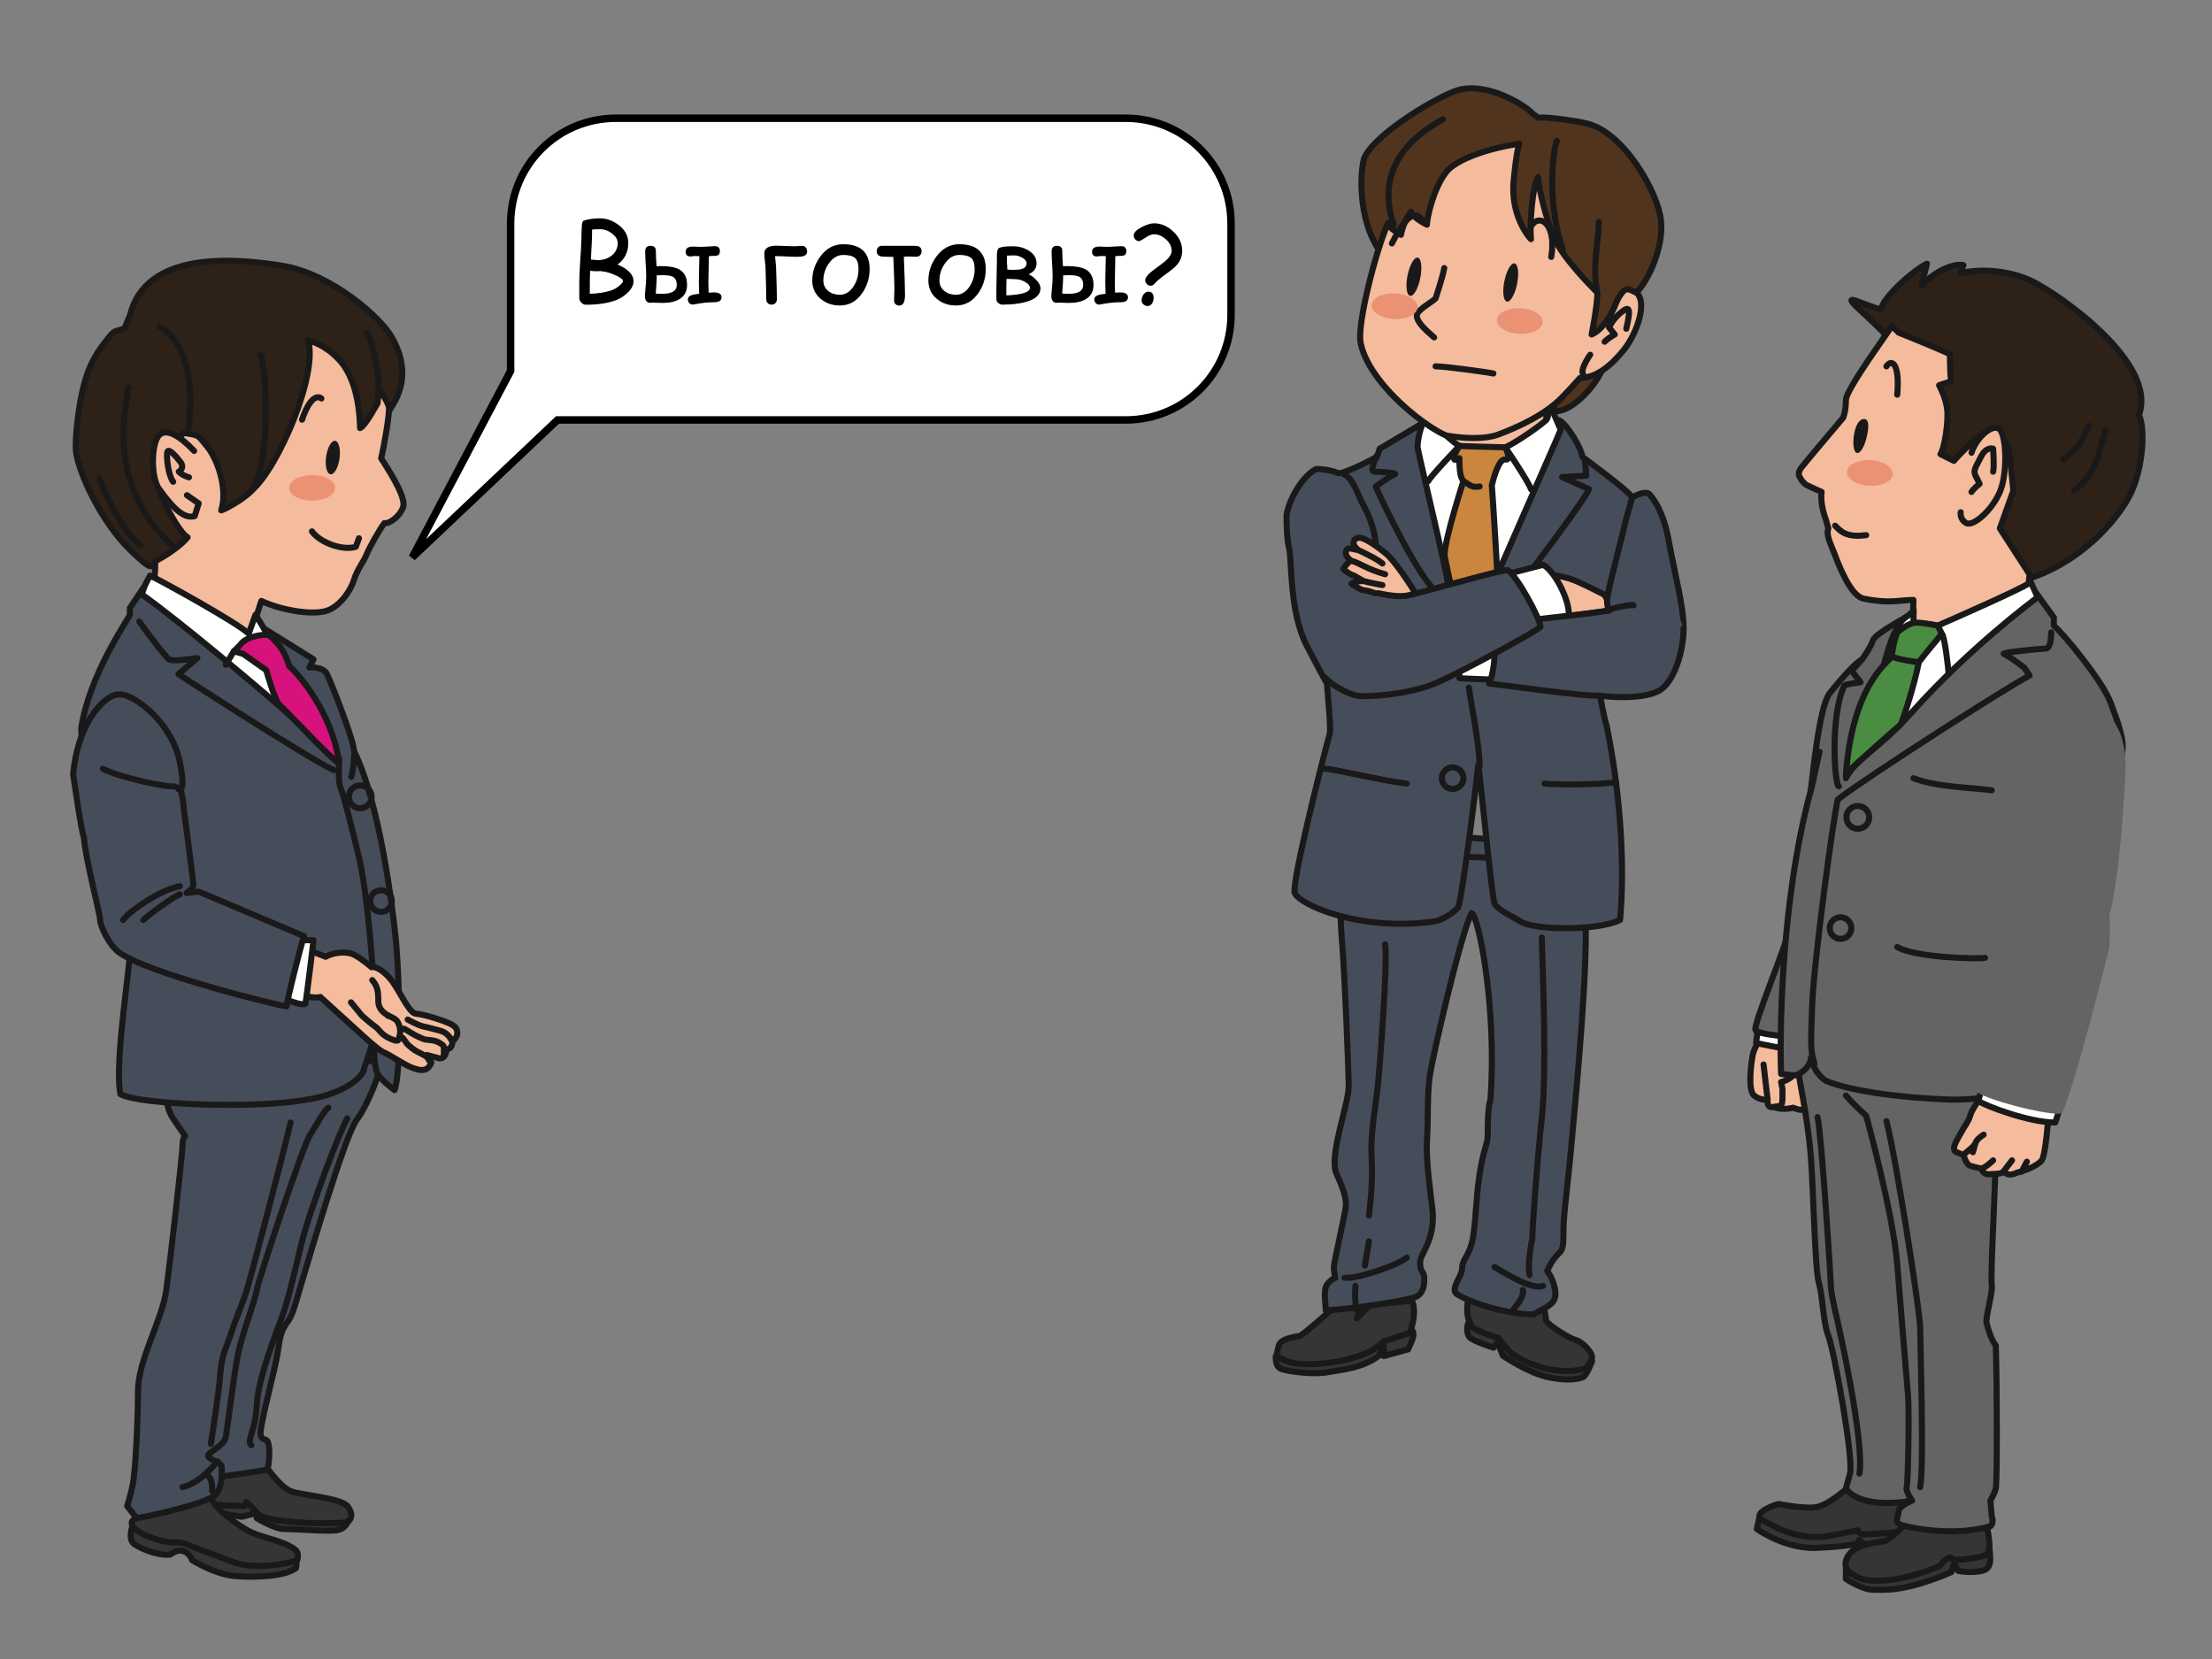 <?xml version="1.0" encoding="UTF-8" standalone="no"?>
<!-- Created with Inkscape (http://www.inkscape.org/) -->

<svg
   xmlns:dc="http://purl.org/dc/elements/1.1/"
   xmlns:cc="http://creativecommons.org/ns#"
   xmlns:rdf="http://www.w3.org/1999/02/22-rdf-syntax-ns#"
   xmlns:svg="http://www.w3.org/2000/svg"
   xmlns="http://www.w3.org/2000/svg"
   xmlns:sodipodi="http://sodipodi.sourceforge.net/DTD/sodipodi-0.dtd"
   xmlns:inkscape="http://www.inkscape.org/namespaces/inkscape"
   width="640"
   height="480"
   viewBox="0 0 169.333 127"
   version="1.1"
   id="svg8"
   inkscape:version="0.92.4 (unknown)"
   sodipodi:docname="question_ready_group.svg">
  <rect x="0" y="0" width="169.333" height="127" fill="#808080" stroke="none"/>
  <defs
     id="defs2">
    <linearGradient
       y2="48.298"
       x2="204.29"
       y1="48.298"
       x1="203.89"
       gradientUnits="userSpaceOnUse"
       id="Gradient_1"
       gradientTransform="matrix(0.349,0,0,0.349,32.318,177.502)">
      <stop
         id="stop48"
         stop-color="#50341D"
         offset="0" />
      <stop
         id="stop50"
         stop-color="#2D2118"
         offset="1" />
    </linearGradient>
    <linearGradient
       y2="48.298"
       x2="204.29"
       y1="48.298"
       x1="203.89"
       gradientUnits="userSpaceOnUse"
       id="Gradient_1-3"
       gradientTransform="matrix(0.388,0,0,0.388,26.457,171.099)">
      <stop
         id="stop162"
         stop-color="#50341D"
         offset="0" />
      <stop
         id="stop164"
         stop-color="#2D2118"
         offset="1" />
    </linearGradient>
  </defs>
  <sodipodi:namedview
     id="base"
     pagecolor="#ffffff"
     bordercolor="#666666"
     borderopacity="1.0"
     inkscape:pageopacity="0.0"
     inkscape:pageshadow="2"
     inkscape:zoom="1.5015625"
     inkscape:cx="415.02102"
     inkscape:cy="237.33611"
     inkscape:document-units="mm"
     inkscape:current-layer="layer1"
     showgrid="false"
     units="px"
     inkscape:window-width="1680"
     inkscape:window-height="994"
     inkscape:window-x="0"
     inkscape:window-y="26"
     inkscape:window-maximized="1"
     showguides="true"
     inkscape:guide-bbox="true">
    <sodipodi:guide
       position="53.038,7.577"
       orientation="0,1"
       id="guide141"
       inkscape:locked="false" />
  </sodipodi:namedview>
  <g
     inkscape:label="Layer 1"
     inkscape:groupmode="layer"
     id="layer1"
     transform="translate(0,-170)">
    <flowRoot
       xml:space="preserve"
       id="flowRoot436"
       style="fill:black;stroke:none;stroke-opacity:1;stroke-width:1px;stroke-linejoin:miter;stroke-linecap:butt;fill-opacity:1;font-family:FreeSerif;font-style:normal;font-weight:normal;font-size:21.333px;-inkscape-font-specification:FreeSerif;font-stretch:normal;font-variant:normal;line-height:125%;letter-spacing:0px;word-spacing:0px;text-anchor:start;text-align:start;writing-mode:lr;font-variant-ligatures:normal;font-variant-caps:normal;font-variant-numeric:normal;font-feature-settings:normal"><flowRegion
         id="flowRegion438"><rect
           id="rect440"
           width="5.621"
           height="41.809"
           x="307.586"
           y="250.211" /></flowRegion><flowPara
         id="flowPara442" /></flowRoot>    <g
       id="g415"
       transform="translate(-28.898,13.665)">
      <path
         id="path181"
         d="M 48.246,271.003 48.273,271.14 48.556,272.554 C 48.556,272.554 49.9,273.38 50.623,273.38 51.347,273.38 54.035,273.587 54.655,273.484 55.275,273.38 55.378,273.07 55.585,272.76 55.792,272.45 55.482,271.623 55.482,271.623 L 48.246,271.003"
         inkscape:connector-curvature="0"
         style="fill:#343534;stroke-width:0.388" />
      <path
         id="path183"
         d="M 48.246,271.003 48.273,271.14 48.556,272.554 C 48.556,272.554 49.9,273.38 50.623,273.38 51.347,273.38 54.035,273.587 54.655,273.484 55.275,273.38 55.378,273.07 55.585,272.76 55.792,272.45 55.482,271.623 55.482,271.623 Z"
         inkscape:connector-curvature="0"
         style="fill-opacity:0;stroke:#1a1919;stroke-width:0.465;stroke-linecap:round;stroke-linejoin:round" />
      <path
         id="path185"
         d="M 44.628,271.106 44.938,272.037 47.419,272.45 48.556,272.14 48.246,270.693 44.628,271.106"
         inkscape:connector-curvature="0"
         style="fill:#343534;stroke-width:0.388" />
      <path
         id="path187"
         d="M 44.628,271.106 44.938,272.037 47.419,272.45 48.556,272.14 48.246,270.693 Z"
         inkscape:connector-curvature="0"
         style="fill-opacity:0;stroke:#1a1919;stroke-width:0.465;stroke-linecap:round;stroke-linejoin:round" />
      <path
         id="path189"
         d="M 39.046,273.173 C 38.943,273.38 38.736,274.207 39.15,274.518 39.563,274.828 40.907,275.448 41.94,275.345 42.041,275.218 42.551,274.995 42.767,275.034 43.436,275.157 43.594,275.758 43.594,275.758 43.594,275.758 45.351,276.895 47.005,276.998 48.66,277.102 50.727,276.998 51.554,276.378 51.657,275.964 51.554,275.034 51.554,275.034 51.554,275.034 39.253,272.76 39.046,273.173"
         inkscape:connector-curvature="0"
         style="fill:#343534;stroke-width:0.388" />
      <path
         id="path191"
         d="M 39.046,273.173 C 38.943,273.38 38.736,274.207 39.15,274.518 39.563,274.828 40.907,275.448 41.94,275.345 42.041,275.218 42.551,274.995 42.767,275.034 43.436,275.157 43.594,275.758 43.594,275.758 43.594,275.758 45.351,276.895 47.005,276.998 48.66,277.102 50.727,276.998 51.554,276.378 51.657,275.964 51.554,275.034 51.554,275.034 51.554,275.034 39.253,272.76 39.046,273.173 Z"
         inkscape:connector-curvature="0"
         style="fill-opacity:0;stroke:#1a1919;stroke-width:0.465;stroke-linecap:round;stroke-linejoin:round" />
      <path
         id="path193"
         d="M 48.97,268.212 C 48.97,268.212 50.314,270.176 51.14,270.486 51.967,270.796 54.965,271.003 55.482,271.623 55.999,272.243 55.792,272.76 55.378,272.863 54.965,272.967 52.691,272.967 51.554,272.863 50.417,272.76 48.969,272.657 48.556,272.14 48.142,271.623 47.729,271.313 47.729,271.313 L 47.626,271.623 C 47.626,271.623 45.351,271.623 44.938,271.417 44.525,271.21 44.525,268.626 44.525,268.626 L 48.97,268.212"
         inkscape:connector-curvature="0"
         style="fill:#343534;stroke-width:0.388" />
      <path
         id="path195"
         d="M 48.97,268.212 C 48.97,268.212 50.314,270.176 51.14,270.486 51.967,270.796 54.965,271.003 55.482,271.623 55.999,272.243 55.792,272.76 55.378,272.863 54.965,272.967 52.691,272.967 51.554,272.863 50.417,272.76 48.969,272.657 48.556,272.14 48.142,271.623 47.729,271.313 47.729,271.313 L 47.626,271.623 C 47.626,271.623 45.351,271.623 44.938,271.417 44.525,271.21 44.525,268.626 44.525,268.626 Z"
         inkscape:connector-curvature="0"
         style="fill-opacity:0;stroke:#1a1919;stroke-width:0.465;stroke-linecap:round;stroke-linejoin:round" />
      <path
         id="path197"
         d="M 39.356,272.554 C 39.15,272.657 38.839,272.76 39.046,273.173 39.666,274.001 41.94,274.517 42.354,274.414 42.767,274.311 43.594,274.724 43.594,274.724 43.594,274.724 46.02,275.65 46.902,275.964 48.349,276.481 51.037,276.068 51.657,275.758 51.761,275.241 51.761,275.034 50.934,274.621 50.107,274.207 48.866,274.001 48.039,273.587 47.212,273.173 45.455,271.933 45.041,271.003 44.628,270.072 39.873,272.036 39.356,272.554"
         inkscape:connector-curvature="0"
         style="fill:#343534;stroke-width:0.388" />
      <path
         id="path199"
         d="M 39.356,272.554 C 39.15,272.657 38.839,272.76 39.046,273.173 39.666,274.001 41.94,274.517 42.354,274.414 42.767,274.311 43.594,274.724 43.594,274.724 43.594,274.724 46.02,275.65 46.902,275.964 48.349,276.481 51.037,276.068 51.657,275.758 51.761,275.241 51.761,275.034 50.934,274.621 50.107,274.207 48.866,274.001 48.039,273.587 47.212,273.173 45.455,271.933 45.041,271.003 44.628,270.072 39.873,272.036 39.356,272.554 Z"
         inkscape:connector-curvature="0"
         style="fill-opacity:0;stroke:#1a1919;stroke-width:0.465;stroke-linecap:round;stroke-linejoin:round" />
      <path
         id="path201"
         d="M 58.066,237.511 C 58.169,238.028 57.136,240.819 56.206,242.059 55.275,243.3 52.484,252.913 52.071,254.257 51.657,255.601 51.45,256.531 51.14,257.151 50.83,257.772 50.417,257.875 50.21,259.529 50.003,261.183 48.659,265.731 48.866,266.248 49.073,266.765 49.383,266.248 49.486,267.075 49.59,267.902 49.383,268.832 49.383,268.832 49.383,268.832 47.626,269.142 45.972,269.349 44.318,269.556 43.077,269.039 43.077,269.039 43.077,269.039 44.835,255.498 44.938,255.084 45.041,254.671 46.902,253.844 46.902,253.844 46.902,253.844 48.97,240.198 48.97,239.061 48.97,237.925 58.066,237.511 58.066,237.511"
         inkscape:connector-curvature="0"
         style="fill:#464d5a;stroke-width:0.388" />
      <path
         id="path203"
         d="M 58.066,237.511 C 58.169,238.028 57.136,240.819 56.206,242.059 55.275,243.3 52.484,252.913 52.071,254.257 51.657,255.601 51.45,256.531 51.14,257.151 50.83,257.772 50.417,257.875 50.21,259.529 50.003,261.183 48.659,265.731 48.866,266.248 49.073,266.765 49.383,266.248 49.486,267.075 49.59,267.902 49.383,268.832 49.383,268.832 49.383,268.832 47.626,269.142 45.972,269.349 44.318,269.556 43.077,269.039 43.077,269.039 43.077,269.039 44.835,255.498 44.938,255.084 45.041,254.671 46.902,253.844 46.902,253.844 46.902,253.844 48.97,240.198 48.97,239.061 48.97,237.925 58.066,237.511 58.066,237.511 Z"
         inkscape:connector-curvature="0"
         style="fill-opacity:0;stroke:#1a1919;stroke-width:0.465;stroke-linecap:round;stroke-linejoin:round" />
      <path
         id="path205"
         d="M 41.631,239.579 C 41.631,239.889 41.527,241.026 42.147,241.956 42.767,242.886 43.077,243.3 43.077,243.3 43.077,243.3 42.871,243.403 42.871,244.023 42.871,244.644 41.94,252.81 41.631,255.084 41.32,257.358 39.46,260.459 39.46,262.837 39.46,265.214 39.253,269.142 39.046,270.072 38.839,271.003 38.633,271.623 38.633,271.623 L 39.356,272.554 C 40.183,272.45 44.732,271.417 45.352,270.796 45.972,270.176 45.869,269.039 45.869,268.626 45.869,268.212 44.421,268.005 44.938,267.592 45.455,267.178 46.075,266.868 46.179,266.351 46.282,265.835 46.799,261.596 47.109,260.046 47.419,258.495 48.453,255.807 48.556,255.084 48.66,254.361 52.07,244.127 52.587,243.3 53.105,242.473 53.724,241.336 54.035,241.129"
         inkscape:connector-curvature="0"
         style="fill:#464d5a;stroke-width:0.388" />
      <path
         id="path207"
         d="M 41.631,239.579 C 41.631,239.889 41.527,241.026 42.147,241.956 42.767,242.886 43.077,243.3 43.077,243.3 43.077,243.3 42.871,243.403 42.871,244.023 42.871,244.644 41.94,252.81 41.631,255.084 41.32,257.358 39.46,260.459 39.46,262.837 39.46,265.214 39.253,269.142 39.046,270.072 38.839,271.003 38.633,271.623 38.633,271.623 L 39.356,272.554 C 40.183,272.45 44.732,271.417 45.352,270.796 45.972,270.176 45.869,269.039 45.869,268.626 45.869,268.212 44.421,268.005 44.938,267.592 45.455,267.178 46.075,266.868 46.179,266.351 46.282,265.835 46.799,261.596 47.109,260.046 47.419,258.495 48.453,255.807 48.556,255.084 48.66,254.361 52.07,244.127 52.587,243.3 53.105,242.473 53.724,241.336 54.035,241.129 M 45.558,268.212 C 45.248,268.522 44.214,269.866 42.871,270.176 M 51.14,242.266 C 50.83,243.713 48.039,254.361 47.729,255.291 47.419,256.221 47.005,257.151 46.592,258.392 46.179,259.633 45.868,260.046 45.765,261.493 45.662,262.94 45.041,266.868 45.041,266.868 M 44.628,269.142 C 45.041,269.453 45.145,269.66 45.145,270.486 M 55.482,241.956 C 54.965,242.783 52.587,248.985 51.967,251.57 51.347,254.154 50.934,255.911 50.52,257.048 50.107,258.185 48.659,261.803 48.556,263.87 48.453,265.938 47.729,266.661 48.142,266.971"
         inkscape:connector-curvature="0"
         style="fill-opacity:0;stroke:#1a1919;stroke-width:0.465;stroke-linecap:round;stroke-linejoin:round" />
      <path
         id="path209"
         d="M 39.873,201.332 38.839,202.882 V 203.399 C 38.736,203.709 35.738,207.948 35.118,212.082 35.118,212.599 35.324,216.527 35.635,217.871 35.945,219.215 38.736,228.415 38.839,228.725 39.046,229.345 37.599,237.615 38.116,240.095 39.563,240.923 48.66,241.233 52.381,240.509 53.415,240.406 55.999,239.682 56.722,238.338 56.722,238.132 57.342,236.684 57.549,235.444 57.446,236.064 57.549,237.925 57.756,238.442 57.963,238.958 59.1,239.785 59.1,239.785 59.617,238.545 59.513,231.516 59.203,228.312 58.972,225.923 57.963,217.768 55.999,213.84 55.999,213.013 54.241,208.568 53.931,207.948 53.621,207.327 52.587,207.431 52.587,207.431 L 52.898,206.811 C 52.898,206.811 49.279,204.536 48.039,203.813 46.799,203.089 39.873,201.332 39.873,201.332"
         inkscape:connector-curvature="0"
         style="fill:#464d5a;stroke-width:0.388" />
      <path
         id="path211"
         d="M 39.873,201.332 38.839,202.882 V 203.399 C 38.736,203.709 35.738,207.948 35.118,212.082 35.118,212.599 35.324,216.527 35.635,217.871 35.945,219.215 38.736,228.415 38.839,228.725 39.046,229.345 37.599,237.615 38.116,240.095 39.563,240.923 48.66,241.233 52.381,240.509 53.415,240.406 55.999,239.682 56.722,238.338 56.722,238.132 57.342,236.684 57.549,235.444 57.446,236.064 57.549,237.925 57.756,238.442 57.963,238.958 59.1,239.785 59.1,239.785 59.617,238.545 59.513,231.516 59.203,228.312 58.972,225.923 57.963,217.768 55.999,213.84 55.999,213.013 54.241,208.568 53.931,207.948 53.621,207.327 52.587,207.431 52.587,207.431 L 52.898,206.811 C 52.898,206.811 49.279,204.536 48.039,203.813 46.799,203.089 39.873,201.332 39.873,201.332 Z"
         inkscape:connector-curvature="0"
         style="fill-opacity:0;stroke:#1a1919;stroke-width:0.465;stroke-linecap:round;stroke-linejoin:round" />
      <path
         id="path213"
         d="M 38.433,181.469 C 37.634,181.767 37.714,181.55 37.168,182.236 36.621,182.922 36.081,183.656 35.677,184.693 34.871,186.761 34.63,190.157 34.707,190.836 34.904,192.582 36.681,196.335 38.9,198.476 40.491,200.013 40.386,199.661 40.694,199.626 41.527,199.636 49.336,194.176 49.336,194.176 L 58.616,187.925 C 58.866,187.377 60.723,185.398 58.902,182.171 58.112,180.7 54.292,177.283 50.479,176.674 46.664,176.065 40.054,175.564 38.842,180.486 L 38.433,181.469"
         inkscape:connector-curvature="0"
         style="fill:#2d2118;stroke-width:0.388" />
      <path
         id="path215"
         d="M 38.433,181.469 C 37.634,181.767 37.714,181.55 37.168,182.236 36.621,182.922 36.081,183.656 35.677,184.693 34.871,186.761 34.63,190.157 34.707,190.836 34.904,192.582 36.681,196.335 38.9,198.476 40.491,200.013 40.386,199.661 40.694,199.626 41.527,199.636 49.336,194.176 49.336,194.176 L 58.616,187.925 C 58.866,187.377 60.723,185.398 58.902,182.171 58.112,180.7 54.292,177.283 50.479,176.674 46.664,176.065 40.054,175.564 38.842,180.486 Z"
         inkscape:connector-curvature="0"
         style="fill-opacity:0;stroke:#1a1919;stroke-width:0.465;stroke-linecap:round;stroke-linejoin:round" />
      <path
         id="path217"
         d="M 58.673,187.502 C 58.731,188.016 58.29,190.563 58.075,191.419 59.083,192.97 59.987,194.532 59.749,195.183 59.511,195.834 58.747,196.441 58.324,196.384 57.96,196.842 57.096,198.396 56.936,198.83 56.777,199.264 56.231,199.95 56.004,200.704 55.777,201.458 54.901,202.909 53.68,203.151 52.459,203.393 50.335,203.009 48.907,202.338 48.907,202.338 48.123,204.612 48.17,205.022 48.17,205.022 40.847,201.897 40.515,201.727 40.515,201.727 40.866,200.23 40.762,199.306 41.549,198.905 42.712,198.149 43.258,197.464 42.596,197.122 41.129,194.271 41.071,193.758 41.013,193.244 41.081,192.924 41.081,192.924 41.364,191.748 42.308,189.977 42.98,189.485 44.248,189.654 44.043,189.677 44.763,190.531 45.484,191.386 46.367,193.679 45.834,195.404 46.336,195.243 47.795,194.35 48.16,193.893 50.246,192.096 53.28,184.887 52.476,182.378 53.23,182.605 54.11,183.025 54.945,183.971 55.875,185.025 56.411,186.822 56.461,189.105 56.86,188.956 57.805,187.185 57.805,187.185 L 57.894,186.134 C 57.894,186.134 58.5,186.898 58.673,187.502"
         inkscape:connector-curvature="0"
         style="fill:#f4bb9d;stroke-width:0.388" />
      <path
         id="path219"
         d="M 58.673,187.502 C 58.731,188.016 58.29,190.563 58.075,191.419 59.083,192.97 59.987,194.532 59.749,195.183 59.511,195.834 58.747,196.441 58.324,196.384 57.96,196.842 57.096,198.396 56.936,198.83 56.777,199.264 56.231,199.95 56.004,200.704 55.777,201.458 54.901,202.909 53.68,203.151 52.459,203.393 50.335,203.009 48.907,202.338 48.907,202.338 48.123,204.612 48.17,205.022 48.17,205.022 40.847,201.897 40.515,201.727 40.515,201.727 40.866,200.23 40.762,199.306 41.549,198.905 42.712,198.149 43.258,197.464 42.596,197.122 41.129,194.271 41.071,193.758 41.013,193.244 41.081,192.924 41.081,192.924 41.364,191.748 42.308,189.977 42.98,189.485 44.248,189.654 44.043,189.677 44.763,190.531 45.484,191.386 46.367,193.679 45.834,195.404 46.336,195.243 47.795,194.35 48.16,193.893 50.246,192.096 53.28,184.887 52.476,182.378 53.23,182.605 54.11,183.025 54.945,183.971 55.875,185.025 56.411,186.822 56.461,189.105 56.86,188.956 57.805,187.185 57.805,187.185 L 57.894,186.134 C 57.894,186.134 58.5,186.898 58.673,187.502 Z"
         inkscape:connector-curvature="0"
         style="fill-opacity:0;stroke:#1a1919;stroke-width:0.465;stroke-linecap:round;stroke-linejoin:round" />
      <path
         id="path221"
         d="M 54.888,191.433 C 54.789,192.14 54.479,192.681 54.197,192.641 53.914,192.601 53.765,191.997 53.864,191.29 53.963,190.583 54.272,190.042 54.555,190.082 54.838,190.121 54.987,190.726 54.888,191.433"
         inkscape:connector-curvature="0"
         style="fill:#1a1919;stroke-width:0.388" />
      <path
         id="path223"
         d="M 53.5,186.839 C 53.157,186.566 52.565,186.841 52.02,188.463 M 56.995,181.867 C 57.362,182.345 57.937,184.673 57.894,186.134 M 48.859,183.515 C 49.318,184.815 49.662,191.538 48.16,193.893 M 41.127,181.372 C 41.561,181.531 44.133,183.113 43.288,189.45 M 38.739,186.011 C 38.581,187.381 36.87,193.4 42.198,198.208 M 36.503,192.922 C 36.962,194.222 38.464,197.381 39.687,198.075"
         inkscape:connector-curvature="0"
         style="fill-opacity:0;stroke:#1a1919;stroke-width:0.465;stroke-linecap:round;stroke-linejoin:round" />
      <path
         id="path225"
         d="M 43.207,194.244 44.109,194.871 43.803,195.842 C 43.079,196.048 42.307,195.49 41.071,193.758 40.433,192.863 40.482,190.391 41.029,189.705 41.575,189.019 42.696,189.725 43.759,190.853"
         inkscape:connector-curvature="0"
         style="fill:#f4bb9d;stroke-width:0.388" />
      <path
         id="path227"
         d="M 43.207,194.244 44.109,194.871 43.803,195.842 C 43.079,196.048 42.307,195.49 41.071,193.758 40.433,192.863 40.482,190.391 41.029,189.705 41.575,189.019 42.696,189.725 43.759,190.853"
         inkscape:connector-curvature="0"
         style="fill-opacity:0;stroke:#1a1919;stroke-width:0.465;stroke-linecap:round;stroke-linejoin:round" />
      <path
         id="path229"
         d="M 43.364,192.874 C 42.827,192.727 42.586,192.442 42.586,192.442 42.586,192.442 43.077,192.179 42.711,191.7 42.345,191.221 41.75,190.56 41.693,190.983 41.637,191.405 41.788,192.741 42.155,193.219"
         inkscape:connector-curvature="0"
         style="fill:#f4bb9d;stroke-width:0.388" />
      <path
         id="path231"
         d="M 43.364,192.874 C 42.827,192.727 42.586,192.442 42.586,192.442 42.586,192.442 43.077,192.179 42.711,191.7 42.345,191.221 41.75,190.56 41.693,190.983 41.637,191.405 41.788,192.741 42.155,193.219 M 52.778,197.012 C 53.396,197.878 55.132,198.514 56.136,198.192 L 56.375,197.541"
         inkscape:connector-curvature="0"
         style="fill-opacity:0;stroke:#1a1919;stroke-width:0.465;stroke-linecap:round;stroke-linejoin:round" />
      <path
         id="path233"
         d="M 49.383,205.053 C 49.279,204.639 48.453,203.399 48.453,203.399 L 47.936,204.846 C 47.109,204.02 40.907,200.608 40.39,200.401 40.39,200.401 39.873,201.229 39.769,201.849 42.56,203.813 49.073,209.291 51.037,211.049 53.001,212.806 53.931,213.84 54.862,214.77 54.448,213.219 51.967,208.774 51.037,207.741 50.107,206.707 49.383,205.053 49.383,205.053"
         inkscape:connector-curvature="0"
         style="fill:#fffffe;stroke-width:0.388" />
      <path
         id="path235"
         d="M 49.383,205.053 C 49.279,204.639 48.453,203.399 48.453,203.399 L 47.936,204.846 C 47.109,204.02 40.907,200.608 40.39,200.401 40.39,200.401 39.873,201.229 39.769,201.849 42.56,203.813 49.073,209.291 51.037,211.049 53.001,212.806 53.931,213.84 54.862,214.77 54.448,213.219 51.967,208.774 51.037,207.741 50.107,206.707 49.383,205.053 49.383,205.053 Z"
         inkscape:connector-curvature="0"
         style="fill-opacity:0;stroke:#1a1919;stroke-width:0.465;stroke-linecap:round;stroke-linejoin:round" />
      <path
         id="path237"
         d="M 47.316,205.673 C 47.626,205.157 48.866,204.847 49.486,204.95 50.107,205.467 50.727,206.19 51.037,207.327 51.657,207.844 54.345,210.842 54.862,214.77 54.345,214.563 50.623,210.532 50.313,210.325 49.9,209.912 49.279,207.637 49.279,207.637 L 47.522,206.397 46.799,206.19 47.316,205.673"
         inkscape:connector-curvature="0"
         style="fill:#d8127d;stroke-width:0.388" />
      <path
         id="path239"
         d="M 47.316,205.673 C 47.626,205.157 48.866,204.847 49.486,204.95 50.107,205.467 50.727,206.19 51.037,207.327 51.657,207.844 54.345,210.842 54.862,214.77 54.345,214.563 50.623,210.532 50.313,210.325 49.9,209.912 49.279,207.637 49.279,207.637 L 47.522,206.397 46.799,206.19 Z M 39.563,203.916 C 39.769,204.226 41.527,206.604 41.837,206.811 42.147,207.017 44.008,206.707 44.008,206.707 L 42.56,207.948 C 42.56,207.948 52.587,214.46 54.448,215.287 M 54.862,214.46 C 54.862,214.77 54.758,216.217 54.965,216.631 55.172,217.044 55.895,219.939 56.412,222.109 56.929,224.28 57.652,230.999 57.549,235.03 M 55.999,214.15 C 55.999,214.77 55.895,215.494 55.792,215.804"
         inkscape:connector-curvature="0"
         style="fill-opacity:0;stroke:#1a1919;stroke-width:0.465;stroke-linecap:round;stroke-linejoin:round" />
      <path
         id="path241"
         d="M 51.657,228.828 C 52.277,228.931 53.828,229.578 53.828,229.578 54.345,229.267 55.378,229.112 55.999,229.423 56.619,229.733 57.342,230.379 57.342,230.379 57.549,230.275 58.272,230.585 58.893,231.413 59.513,232.24 60.133,233.712 60.65,233.919 61.581,234.022 62.976,234.514 63.389,234.72 63.803,234.927 63.906,235.134 63.906,235.444 63.906,235.754 63.519,236.09 63.519,236.09 63.519,236.09 63.596,236.581 63.079,236.684 62.976,237.615 62.356,237.305 62.356,237.305 L 61.581,237.098 C 61.787,237.925 62.097,237.408 61.787,237.925 61.477,238.442 60.857,238.234 60.34,238.028 59.823,237.821 58.583,236.995 58.272,236.892 57.962,236.788 56.825,235.754 56.825,235.754 56.825,235.754 54.655,233.79 53.414,232.653 53.001,232.86 50.52,232.24 50.52,232.24 50.21,231.103 51.243,228.828 51.243,228.828 H 51.657"
         inkscape:connector-curvature="0"
         style="fill:#f4bb9d;stroke-width:0.388" />
      <path
         id="path243"
         d="M 51.657,228.828 C 52.277,228.931 53.828,229.578 53.828,229.578 54.345,229.267 55.378,229.112 55.999,229.423 56.619,229.733 57.342,230.379 57.342,230.379 57.549,230.275 58.272,230.585 58.893,231.413 59.513,232.24 60.133,233.712 60.65,233.919 61.581,234.022 62.976,234.514 63.389,234.72 63.803,234.927 63.906,235.134 63.906,235.444 63.906,235.754 63.519,236.09 63.519,236.09 63.519,236.09 63.596,236.581 63.079,236.684 62.976,237.615 62.356,237.305 62.356,237.305 L 61.581,237.098 C 61.787,237.925 62.097,237.408 61.787,237.925 61.477,238.442 60.857,238.234 60.34,238.028 59.823,237.821 58.583,236.995 58.272,236.892 57.962,236.788 56.825,235.754 56.825,235.754 56.825,235.754 54.655,233.79 53.414,232.653 53.001,232.86 50.52,232.24 50.52,232.24 50.21,231.103 51.243,228.828 51.243,228.828 Z M 57.394,231.361 C 57.782,231.826 57.859,232.162 57.859,232.989 57.859,233.776 58.686,234.1 58.686,234.1 57.986,233.925 59.064,234.15 59.306,234.514 59.513,234.824 59.591,235.315 59.487,235.625 59.384,235.935 59.513,236.167 58.79,235.857 58.066,235.547 57.937,235.134 57.627,234.927 57.317,234.72 56.619,234.1 56.619,234.1 L 55.766,233.066 M 60.108,234.384 C 60.108,234.384 60.93,234.843 61.348,234.927 61.865,235.03 61.78,235.035 62.588,235.237 63.209,235.392 63.441,235.935 63.441,235.935 M 59.797,235.082 C 60.082,235.177 60.34,235.47 61.27,235.857 61.652,236.016 62.123,235.857 62.666,236.245 62.932,236.435 62.873,236.374 62.873,237.098 M 59.72,235.78 C 60.133,236.296 59.927,236.167 60.443,236.581 60.96,236.994 61.58,237.098 61.684,237.408"
         inkscape:connector-curvature="0"
         style="fill-opacity:0;stroke:#1a1919;stroke-width:0.465;stroke-linecap:round;stroke-linejoin:round" />
      <path
         id="path245"
         d="M 51.761,228.311 H 52.898 C 52.898,228.311 52.381,232.653 52.277,233.169 51.967,233.376 50.623,232.756 50.623,232.756 L 51.761,228.311"
         inkscape:connector-curvature="0"
         style="fill:#fffffe;stroke-width:0.388" />
      <path
         id="path247"
         d="M 51.761,228.311 H 52.898 C 52.898,228.311 52.381,232.653 52.277,233.169 51.967,233.376 50.623,232.756 50.623,232.756 Z"
         inkscape:connector-curvature="0"
         style="fill-opacity:0;stroke:#1a1919;stroke-width:0.465;stroke-linecap:round;stroke-linejoin:round" />
      <path
         id="path249"
         d="M 35.324,220.455 C 35.118,219.939 34.601,216.32 34.498,215.597 34.911,211.256 37.185,209.395 38.012,209.498 39.046,209.395 42.044,211.566 42.664,214.667 43.284,217.768 42.25,216.527 42.56,216.631 42.871,216.734 42.974,218.285 42.974,218.285 42.974,218.285 43.698,223.763 43.698,224.073 43.698,224.383 43.181,224.693 43.181,224.693 L 44.111,224.59 52.174,228.001 C 51.864,228.931 50.934,232.653 50.83,233.376 50.003,233.273 40.099,230.807 38.012,229.242 37.185,228.622 36.565,227.174 36.565,226.761 36.565,226.347 35.428,222.006 35.324,220.455"
         inkscape:connector-curvature="0"
         style="fill:#464d5a;stroke-width:0.388" />
      <path
         id="path251"
         d="M 35.324,220.455 C 35.118,219.939 34.601,216.32 34.498,215.597 34.911,211.256 37.185,209.395 38.012,209.498 39.046,209.395 42.044,211.566 42.664,214.667 43.284,217.768 42.25,216.527 42.56,216.631 42.871,216.734 42.974,218.285 42.974,218.285 42.974,218.285 43.698,223.763 43.698,224.073 43.698,224.383 43.181,224.693 43.181,224.693 L 44.111,224.59 52.174,228.001 C 51.864,228.931 50.934,232.653 50.83,233.376 50.003,233.273 40.099,230.807 38.012,229.242 37.185,228.622 36.565,227.174 36.565,226.761 36.565,226.347 35.428,222.006 35.324,220.455 Z M 38.322,226.761 C 38.633,226.244 41.01,224.487 42.664,224.177 M 42.664,224.797 C 42.147,225.003 40.287,226.347 39.873,226.761 M 42.25,216.527 C 41.63,216.631 37.909,215.804 36.772,215.184 M 57.346,217.333 C 57.346,217.815 56.955,218.206 56.473,218.206 55.991,218.206 55.6,217.815 55.6,217.333 55.6,216.851 55.991,216.46 56.473,216.46 56.955,216.46 57.346,216.851 57.346,217.333 Z M 46.799,206.19 46.179,207.224"
         inkscape:connector-curvature="0"
         style="fill-opacity:0;stroke:#1a1919;stroke-width:0.465;stroke-linecap:round;stroke-linejoin:round" />
      <path
         id="path253"
         d="M 54.551,193.683 C 54.551,194.225 53.765,194.664 52.794,194.664 51.823,194.664 51.037,194.225 51.037,193.683 51.037,193.14 51.823,192.701 52.794,192.701 53.765,192.701 54.551,193.14 54.551,193.683"
         inkscape:connector-curvature="0"
         style="fill:#eb9174;stroke-width:0.388" />
      <path
         id="path255"
         d="M 58.893,225.314 C 58.893,225.77 58.523,226.14 58.066,226.14 57.609,226.14 57.239,225.77 57.239,225.314 57.239,224.857 57.609,224.487 58.066,224.487 58.523,224.487 58.893,224.857 58.893,225.314 Z"
         inkscape:connector-curvature="0"
         style="fill-opacity:0;stroke:#1a1919;stroke-width:0.465;stroke-linecap:round;stroke-linejoin:round" />
    </g>
    <g
       id="g457"
       transform="translate(29.181,12.632)">
      <path
         id="path169"
         d="M 105.409,237.201 C 105.409,237.201 105.099,237.615 104.996,238.132 104.892,238.648 104.582,240.819 105.099,241.233 105.616,241.646 106.133,241.543 106.133,241.543 106.443,241.956 106.133,241.956 106.753,242.163 107.374,242.37 108.097,242.163 108.097,242.163 108.097,242.163 108.717,242.473 109.13,242.266 109.544,242.059 110.475,239.372 110.578,238.958 110.681,238.545 109.027,237.408 109.027,237.408 L 105.926,237.097 105.409,237.201"
         inkscape:connector-curvature="0"
         style="fill:#f4bb9d;stroke-width:0.388" />
      <path
         id="path171"
         d="M 105.409,237.201 C 105.409,237.201 105.099,237.615 104.996,238.132 104.892,238.648 104.582,240.819 105.099,241.233 105.616,241.646 106.133,241.543 106.133,241.543 106.443,241.956 106.133,241.956 106.753,242.163 107.374,242.37 108.097,242.163 108.097,242.163 108.097,242.163 108.717,242.473 109.13,242.266 109.544,242.059 110.475,239.372 110.578,238.958 110.681,238.545 109.027,237.408 109.027,237.408 L 105.926,237.097 Z"
         inkscape:connector-curvature="0"
         style="fill-opacity:0;stroke:#1a1919;stroke-width:0.465;stroke-linecap:round;stroke-linejoin:round" />
      <path
         id="path173"
         d="M 105.823,238.855 106.133,241.543 C 106.133,241.543 106.03,242.213 106.547,242.109 107.063,242.007 107.27,242.163 107.27,241.439 107.27,240.716 107.27,240.716 107.27,240.716 L 107.166,240.199 C 107.58,240.095 108.2,239.786 108.2,239.372"
         inkscape:connector-curvature="0"
         style="fill:#f4bb9d;stroke-width:0.388" />
      <path
         id="path175"
         d="M 105.823,238.855 106.133,241.543 C 106.133,241.543 106.03,242.213 106.547,242.109 107.063,242.007 107.27,242.163 107.27,241.439 107.27,240.716 107.27,240.716 107.27,240.716 L 107.166,240.199 C 107.58,240.095 108.2,239.786 108.2,239.372"
         inkscape:connector-curvature="0"
         style="fill-opacity:0;stroke:#1a1919;stroke-width:0.465;stroke-linecap:round;stroke-linejoin:round" />
      <path
         id="path177"
         d="M 105.254,237.201 C 105.564,237.305 107.839,237.718 107.839,237.718 L 107.941,236.684 105.357,236.374 105.254,237.201"
         inkscape:connector-curvature="0"
         style="fill:#fffffe;stroke-width:0.388" />
      <path
         id="path179"
         d="M 105.254,237.201 C 105.564,237.305 107.839,237.718 107.839,237.718 L 107.941,236.684 105.357,236.374 Z"
         inkscape:connector-curvature="0"
         style="fill-opacity:0;stroke:#1a1919;stroke-width:0.465;stroke-linecap:round;stroke-linejoin:round" />
      <path
         id="path257"
         d="M 107.632,229.034 C 107.528,229.757 104.995,235.909 105.202,236.219 105.409,236.529 106.96,236.633 107.477,236.736 107.993,236.84 107.993,229.19 107.993,229.19 L 107.632,229.034"
         inkscape:connector-curvature="0"
         style="fill:#636463;stroke-width:0.388" />
      <path
         id="path259"
         d="M 107.632,229.034 C 107.528,229.757 104.995,235.909 105.202,236.219 105.409,236.529 106.96,236.633 107.477,236.736 107.993,236.84 107.993,229.19 107.993,229.19 Z"
         inkscape:connector-curvature="0"
         style="fill-opacity:0;stroke:#1a1919;stroke-width:0.465;stroke-linecap:round;stroke-linejoin:round" />
      <path
         id="path261"
         d="M 105.513,273.484 105.306,274.414 C 105.306,274.414 107.477,275.965 109.854,275.861 112.231,275.758 112.955,275.551 112.955,275.551 L 113.162,275.241 113.472,275.551 C 113.472,275.551 116.263,275.861 116.677,275.551 117.09,275.241 117.09,274.931 116.883,274.207 116.677,273.484 105.513,273.484 105.513,273.484"
         inkscape:connector-curvature="0"
         style="fill:#343534;stroke-width:0.388" />
      <path
         id="path263"
         d="M 105.513,273.484 105.306,274.414 C 105.306,274.414 107.477,275.965 109.854,275.861 112.231,275.758 112.955,275.551 112.955,275.551 L 113.162,275.241 113.472,275.551 C 113.472,275.551 116.263,275.861 116.677,275.551 117.09,275.241 117.09,274.931 116.883,274.207 116.677,273.484 105.513,273.484 105.513,273.484 Z"
         inkscape:connector-curvature="0"
         style="fill-opacity:0;stroke:#1a1919;stroke-width:0.465;stroke-linecap:round;stroke-linejoin:round" />
      <path
         id="path265"
         d="M 112.438,271.106 C 112.438,271.106 110.784,272.657 109.751,272.76 108.717,272.863 106.96,272.499 106.96,272.499 106.96,272.499 104.686,273.173 105.823,273.794 106.96,274.414 108.717,275.345 110.888,274.931 113.059,274.517 113.059,274.517 113.059,274.517 113.059,274.517 113.059,274.827 113.576,274.827 114.092,274.827 116.677,274.621 116.677,274.621 116.677,274.621 118.227,272.346 118.123,271.623 118.02,270.9 112.438,271.106 112.438,271.106"
         inkscape:connector-curvature="0"
         style="fill:#343534;stroke-width:0.388" />
      <path
         id="path267"
         d="M 112.438,271.106 C 112.438,271.106 110.784,272.657 109.751,272.76 108.717,272.863 106.96,272.499 106.96,272.499 106.96,272.499 104.686,273.173 105.823,273.794 106.96,274.414 108.717,275.345 110.888,274.931 113.059,274.517 113.059,274.517 113.059,274.517 113.059,274.517 113.059,274.827 113.576,274.827 114.092,274.827 116.677,274.621 116.677,274.621 116.677,274.621 118.227,272.346 118.123,271.623 118.02,270.9 112.438,271.106 112.438,271.106 Z"
         inkscape:connector-curvature="0"
         style="fill-opacity:0;stroke:#1a1919;stroke-width:0.465;stroke-linecap:round;stroke-linejoin:round" />
      <path
         id="path269"
         d="M 112.128,277.102 C 112.128,277.515 112.128,278.239 112.128,278.239 112.128,278.239 113.369,279.065 114.196,279.065 115.022,279.065 116.573,279.272 120.191,277.722 L 120.398,277.102 C 120.398,276.895 120.708,277.618 120.708,277.618 120.708,277.618 121.638,277.825 122.569,277.618 123.499,277.412 123.085,276.171 123.085,275.551 123.085,274.931 119.57,275.655 119.57,275.655 L 112.128,277.102"
         inkscape:connector-curvature="0"
         style="fill:#343534;stroke-width:0.388" />
      <path
         id="path271"
         d="M 112.128,277.102 C 112.128,277.515 112.128,278.239 112.128,278.239 112.128,278.239 113.369,279.065 114.196,279.065 115.022,279.065 116.573,279.272 120.191,277.722 L 120.398,277.102 C 120.398,276.895 120.708,277.618 120.708,277.618 120.708,277.618 121.638,277.825 122.569,277.618 123.499,277.412 123.085,276.171 123.085,275.551 123.085,274.931 119.57,275.655 119.57,275.655 Z"
         inkscape:connector-curvature="0"
         style="fill-opacity:0;stroke:#1a1919;stroke-width:0.465;stroke-linecap:round;stroke-linejoin:round" />
      <path
         id="path273"
         d="M 116.987,273.484 C 116.469,274.207 116.16,274.724 115.126,275.345 114.299,275.448 113.059,275.655 112.542,276.171 112.025,276.688 111.887,277.389 112.542,277.825 113.162,278.239 113.566,278.453 115.229,278.342 116.78,278.239 118.744,277.515 119.364,277.205 119.57,276.792 120.088,276.585 120.088,276.585 L 120.501,276.792 C 120.501,276.792 122.362,276.688 122.879,276.378 123.189,275.964 123.189,275.551 122.879,274.001 L 116.987,273.484"
         inkscape:connector-curvature="0"
         style="fill:#343534;stroke-width:0.388" />
      <path
         id="path275"
         d="M 116.987,273.484 C 116.469,274.207 116.16,274.724 115.126,275.345 114.299,275.448 113.059,275.655 112.542,276.171 112.025,276.688 111.887,277.389 112.542,277.825 113.162,278.239 113.566,278.453 115.229,278.342 116.78,278.239 118.744,277.515 119.364,277.205 119.57,276.792 120.088,276.585 120.088,276.585 L 120.501,276.792 C 120.501,276.792 122.362,276.688 122.879,276.378 123.189,275.964 123.189,275.551 122.879,274.001 Z"
         inkscape:connector-curvature="0"
         style="fill-opacity:0;stroke:#1a1919;stroke-width:0.465;stroke-linecap:round;stroke-linejoin:round" />
      <path
         id="path277"
         d="M 117.194,243.3 C 117.194,243.3 116.573,247.538 116.573,248.675 116.573,249.812 116.883,260.149 117.297,261.596 117.71,263.043 118.641,271.83 118.641,271.83 L 117.607,272.14 116.573,272.347 C 112.852,272.761 112.128,271.313 112.128,271.313 112.128,271.313 112.128,271.313 112.438,270.176 112.748,269.039 111.198,260.666 110.784,259.633 110.371,258.599 110.371,256.635 110.061,255.601 109.751,254.567 109.647,248.572 109.441,245.884 109.234,243.196 108.51,239.682 108.407,239.061 L 107.993,237.718"
         inkscape:connector-curvature="0"
         style="fill:#636463;stroke-width:0.388" />
      <path
         id="path279"
         d="M 117.194,243.3 C 117.194,243.3 116.573,247.538 116.573,248.675 116.573,249.812 116.883,260.149 117.297,261.596 117.71,263.043 118.641,271.83 118.641,271.83 L 117.607,272.14 116.573,272.347 C 112.852,272.761 112.128,271.313 112.128,271.313 112.128,271.313 112.128,271.313 112.438,270.176 112.748,269.039 111.198,260.666 110.784,259.633 110.371,258.599 110.371,256.635 110.061,255.601 109.751,254.567 109.647,248.572 109.441,245.884 109.234,243.196 108.51,239.682 108.407,239.061 L 107.993,237.718"
         inkscape:connector-curvature="0"
         style="fill-opacity:0;stroke:#1a1919;stroke-width:0.465;stroke-linecap:round;stroke-linejoin:round" />
      <path
         id="path281"
         d="M 112.128,241.233 C 112.748,241.956 113.679,242.783 113.679,242.783 113.679,242.783 115.746,250.225 116.056,254.154 116.367,258.082 116.78,262.94 116.883,264.18 116.987,265.421 116.883,270.9 116.78,271.21 116.677,271.52 117.194,272.243 117.194,272.243 117.194,272.243 116.16,272.657 116.16,273.07 116.16,273.484 115.746,273.897 116.367,274.104 116.987,274.311 120.295,275.034 123.189,274.207 123.499,273.897 123.292,273.484 123.292,273.484 L 123.189,272.243 C 123.189,272.243 123.499,271.726 123.602,271.313 123.705,270.9 123.705,263.664 123.602,260.356 123.292,260.046 122.982,259.012 122.879,258.599 122.879,257.875 123.396,256.221 123.292,255.704 123.189,255.188 123.499,249.502 123.602,246.091 123.705,242.68 124.326,242.783 124.636,242.473 124.946,242.163 125.773,239.682 125.773,239.682 L 115.229,238.338"
         inkscape:connector-curvature="0"
         style="fill:#636463;stroke-width:0.388" />
      <path
         id="path283"
         d="M 112.128,241.233 C 112.748,241.956 113.679,242.783 113.679,242.783 113.679,242.783 115.746,250.225 116.056,254.154 116.367,258.082 116.78,262.94 116.883,264.18 116.987,265.421 116.883,270.9 116.78,271.21 116.677,271.52 117.194,272.243 117.194,272.243 117.194,272.243 116.16,272.657 116.16,273.07 116.16,273.484 115.746,273.897 116.367,274.104 116.987,274.311 120.295,275.034 123.189,274.207 123.499,273.897 123.292,273.484 123.292,273.484 L 123.189,272.243 C 123.189,272.243 123.499,271.726 123.602,271.313 123.705,270.9 123.705,263.664 123.602,260.356 123.292,260.046 122.982,259.012 122.879,258.599 122.879,257.875 123.396,256.221 123.292,255.704 123.189,255.188 123.499,249.502 123.602,246.091 123.705,242.68 124.326,242.783 124.636,242.473 124.946,242.163 125.773,239.682 125.773,239.682 L 115.229,238.338 M 109.957,242.886 C 110.267,244.23 110.991,255.601 110.991,256.014 110.991,256.428 111.508,258.599 111.508,258.599 111.508,258.599 113.576,267.695 113.162,270.176 M 115.229,243.196 C 115.953,245.884 117.813,257.875 117.813,259.012 117.813,260.149 118.123,269.659 117.813,271.21"
         inkscape:connector-curvature="0"
         style="fill-opacity:0;stroke:#1a1919;stroke-width:0.465;stroke-linecap:round;stroke-linejoin:round" />
      <path
         id="path285"
         d="M 126.703,202.779 128.047,204.64 V 205.26 C 128.874,205.984 131.768,209.498 132.388,211.152 133.009,212.806 133.319,213.736 133.319,214.563 133.216,216.527 128.667,239.165 128.667,239.785 128.564,240.302 123.396,241.646 120.088,241.543 116.78,241.439 112.438,240.923 110.578,240.095 109.647,239.475 109.441,238.338 109.441,238.338 109.441,239.062 108.51,239.7 108.2,239.682 107.71,239.655 107.713,239.656 107.166,239.579 107.063,237.201 107.063,226.658 109.441,217.871 109.544,217.147 110.061,211.462 110.888,210.428 112.03,209 112.955,208.051 113.368,207.844 113.368,207.844 114.092,206.811 114.196,206.397 114.299,205.984 115.953,205.053 116.677,204.64 117.4,204.226 126.703,202.779 126.703,202.779"
         inkscape:connector-curvature="0"
         style="fill:#636463;stroke-width:0.388" />
      <path
         id="path287"
         d="M 126.703,202.779 128.047,204.64 V 205.26 C 128.874,205.984 131.768,209.498 132.388,211.152 133.009,212.806 133.319,213.736 133.319,214.563 133.216,216.527 128.667,239.165 128.667,239.785 128.564,240.302 123.396,241.646 120.088,241.543 116.78,241.439 112.438,240.923 110.578,240.095 109.647,239.475 109.441,238.338 109.441,238.338 109.441,239.062 108.51,239.7 108.2,239.682 107.71,239.655 107.713,239.656 107.166,239.579 107.063,237.201 107.063,226.658 109.441,217.871 109.544,217.147 110.061,211.462 110.888,210.428 112.03,209 112.955,208.051 113.368,207.844 113.368,207.844 114.092,206.811 114.196,206.397 114.299,205.984 115.953,205.053 116.677,204.64 117.4,204.226 126.703,202.779 126.703,202.779 Z"
         inkscape:connector-curvature="0"
         style="fill-opacity:0;stroke:#1a1919;stroke-width:0.465;stroke-linecap:round;stroke-linejoin:round" />
      <path
         id="path289"
         d="M 115.022,182.829 C 113.266,181.072 111.715,179.934 113.059,180.451 114.402,180.968 114.816,181.072 114.816,181.072 114.919,180.141 117.4,177.97 118.33,177.557 L 117.917,179.211 C 119.261,177.867 120.501,177.557 121.121,177.66 120.914,178.281 120.914,178.281 120.914,178.281 122.569,177.867 124.877,178.143 126.393,178.901 128.667,180.038 136.007,185.206 134.559,189.134 135.076,190.168 134.869,193.373 133.836,195.337 132.802,197.3 130.011,200.505 125.876,201.745 121.742,202.986 124.429,200.712 124.429,200.712 L 119.674,198.438 115.022,182.829"
         inkscape:connector-curvature="0"
         style="fill:#2d2118;stroke-width:0.388" />
      <path
         id="path291"
         d="M 115.022,182.829 C 113.266,181.072 111.715,179.934 113.059,180.451 114.402,180.968 114.816,181.072 114.816,181.072 114.919,180.141 117.4,177.97 118.33,177.557 L 117.917,179.211 C 119.261,177.867 120.501,177.557 121.121,177.66 120.914,178.281 120.914,178.281 120.914,178.281 122.569,177.867 124.877,178.143 126.393,178.901 128.667,180.038 136.007,185.206 134.559,189.134 135.076,190.168 134.869,193.373 133.836,195.337 132.802,197.3 130.011,200.505 125.876,201.745 121.742,202.986 124.429,200.712 124.429,200.712 L 119.674,198.438 Z M 113.91,219.938 C 113.91,220.42 113.519,220.811 113.037,220.811 112.555,220.811 112.165,220.42 112.165,219.938 112.165,219.456 112.555,219.066 113.037,219.066 113.519,219.066 113.91,219.456 113.91,219.938 Z M 112.542,228.415 C 112.542,228.871 112.172,229.242 111.715,229.242 111.258,229.242 110.888,228.871 110.888,228.415 110.888,227.958 111.258,227.588 111.715,227.588 112.172,227.588 112.542,227.958 112.542,228.415 Z"
         inkscape:connector-curvature="0"
         style="fill-opacity:0;stroke:#1a1919;stroke-width:0.465;stroke-linecap:round;stroke-linejoin:round" />
      <path
         id="path293"
         d="M 115.643,182.312 C 115.436,182.725 112.128,187.17 112.128,187.997 112.128,188.824 111.921,189.341 111.921,189.341 111.921,189.341 109.027,192.752 108.717,193.166 108.407,193.579 108.51,193.786 108.717,194.096 108.924,194.406 109.13,194.509 109.13,194.509 L 110.267,195.026 C 110.165,195.647 110.371,196.577 110.578,197.094 L 110.784,197.817 C 110.578,198.334 110.991,199.058 111.301,199.885 111.611,200.712 112.511,203 113.472,203.192 115.54,203.606 116.16,203.296 117.297,203.296 L 117.194,207.017 125.98,203.399 126.186,201.332 123.912,197.817 124.946,194.923 124.636,191.925 C 124.119,190.375 122.879,190.478 122.879,190.478 122.258,190.685 120.812,192.132 120.398,192.649 L 119.364,192.132 C 119.674,191.718 119.984,189.651 119.881,188.721 119.778,187.79 119.261,186.86 119.261,186.86 L 120.191,186.55 C 120.088,186.136 120.088,184.483 120.088,184.483 119.261,184.069 116.16,182.829 116.16,182.829 L 115.643,182.312"
         inkscape:connector-curvature="0"
         style="fill:#f4bb9d;stroke-width:0.388" />
      <path
         id="path295"
         d="M 115.643,182.312 C 115.436,182.725 112.128,187.17 112.128,187.997 112.128,188.824 111.921,189.341 111.921,189.341 111.921,189.341 109.027,192.752 108.717,193.166 108.407,193.579 108.51,193.786 108.717,194.096 108.924,194.406 109.13,194.509 109.13,194.509 L 110.267,195.026 C 110.165,195.647 110.371,196.577 110.578,197.094 L 110.784,197.817 C 110.578,198.334 110.991,199.058 111.301,199.885 111.611,200.712 112.511,203 113.472,203.192 115.54,203.606 116.16,203.296 117.297,203.296 L 117.194,207.017 125.98,203.399 126.186,201.332 123.912,197.817 124.946,194.923 124.636,191.925 C 124.119,190.375 122.879,190.478 122.879,190.478 122.258,190.685 120.812,192.132 120.398,192.649 L 119.364,192.132 C 119.674,191.718 119.984,189.651 119.881,188.721 119.778,187.79 119.261,186.86 119.261,186.86 L 120.191,186.55 C 120.088,186.136 120.088,184.483 120.088,184.483 119.261,184.069 116.16,182.829 116.16,182.829 Z M 111.301,197.61 C 111.715,198.024 112.128,198.541 113.679,198.334 M 115.229,185.413 C 115.643,184.793 116.263,185.206 116.056,187.584"
         inkscape:connector-curvature="0"
         style="fill-opacity:0;stroke:#1a1919;stroke-width:0.465;stroke-linecap:round;stroke-linejoin:round" />
      <path
         id="path297"
         d="M 121.742,192.028 C 122.052,190.995 123.189,189.858 123.809,190.168 124.429,190.478 124.533,193.579 123.912,195.026 123.292,196.474 121.845,197.714 121.328,197.404 120.811,197.094 120.914,196.577 120.914,196.577"
         inkscape:connector-curvature="0"
         style="fill:#f4bb9d;stroke-width:0.388" />
      <path
         id="path299"
         d="M 121.742,192.028 C 122.052,190.995 123.189,189.858 123.809,190.168 124.429,190.478 124.533,193.579 123.912,195.026 123.292,196.474 121.845,197.714 121.328,197.404 120.811,197.094 120.914,196.577 120.914,196.577 M 121.742,195.026 C 121.948,194.716 122.362,194.406 122.362,194.406 122.362,194.406 122.258,194.2 122.052,193.786 121.845,193.372 122.052,193.165 122.465,192.339 122.879,191.512 123.396,191.718 123.396,191.718 123.396,191.718 123.499,193.166 123.396,193.476 M 131.975,190.271 C 131.562,191.822 131.251,193.786 129.598,194.923 M 130.735,189.961 C 130.115,191.098 130.218,191.409 128.771,192.546"
         inkscape:connector-curvature="0"
         style="fill-opacity:0;stroke:#1a1919;stroke-width:0.465;stroke-linecap:round;stroke-linejoin:round" />
      <path
         id="path301"
         d="M 126.29,201.952 126.806,203.089 C 126.393,203.399 121.535,207.017 117.194,211.875 114.562,214.821 112.875,215.451 112.128,216.941 112.074,217.049 112.363,215.402 112.335,215.493 111.921,216.424 113.266,211.359 114.919,208.774 114.919,208.774 115.604,205.402 116.677,204.64 117.365,204.151 117.312,204.044 117.312,204.044 L 117.297,205.053 C 117.297,205.053 118.537,205.157 119.157,205.26 120.811,204.536 125.049,202.676 126.29,201.952"
         inkscape:connector-curvature="0"
         style="fill:#fffffe;stroke-width:0.388" />
      <path
         id="path303"
         d="M 126.29,201.952 126.806,203.089 C 126.393,203.399 121.535,207.017 117.194,211.875 114.562,214.821 112.875,215.451 112.128,216.941 112.074,217.049 112.363,215.402 112.335,215.493 111.921,216.424 113.266,211.359 114.919,208.774 114.919,208.774 115.604,205.402 116.677,204.64 117.365,204.151 117.312,204.044 117.312,204.044 L 117.297,205.053 C 117.297,205.053 118.537,205.157 119.157,205.26 120.811,204.536 125.049,202.676 126.29,201.952 Z"
         inkscape:connector-curvature="0"
         style="fill-opacity:0;stroke:#1a1919;stroke-width:0.465;stroke-linecap:round;stroke-linejoin:round" />
      <path
         id="path305"
         d="M 117.297,205.053 C 116.78,205.157 116.056,205.777 116.056,205.777 116.056,205.777 115.746,206.5 115.643,207.637 115.229,208.154 112.645,209.912 112.128,216.631 112.542,216.114 116.315,212.832 116.315,212.832 116.521,212.418 117.4,209.705 117.71,208.051 118.434,207.121 119.054,206.397 119.054,206.397 L 119.468,205.88 119.157,205.26 C 119.157,205.26 117.711,204.95 117.297,205.053"
         inkscape:connector-curvature="0"
         style="fill:#4b8c43;stroke-width:0.388" />
      <path
         id="path307"
         d="M 117.297,205.053 C 116.78,205.157 116.056,205.777 116.056,205.777 116.056,205.777 115.746,206.5 115.643,207.637 115.229,208.154 112.645,209.912 112.128,216.631 112.542,216.114 116.315,212.832 116.315,212.832 116.521,212.418 117.4,209.705 117.71,208.051 118.434,207.121 119.054,206.397 119.054,206.397 L 119.468,205.88 119.157,205.26 C 119.157,205.26 117.711,204.95 117.297,205.053 Z M 115.643,207.637 C 116.16,207.844 117.4,208.051 117.71,208.051 M 119.468,205.88 C 119.674,205.984 119.984,208.568 119.984,208.981 M 110.113,214.925 C 110.009,215.235 109.648,217.147 109.441,217.871 M 127.84,205.777 C 127.84,206.397 127.737,207.017 127.427,207.017 127.117,207.017 123.912,207.327 124.222,207.431 124.533,207.534 125.773,208.465 125.773,208.465 L 126.186,209.085 C 124.593,209.881 113.724,216.856 111.508,218.569 111.198,219.706 109.669,230.987 109.544,234.307 109.415,237.716 109.441,237.845 109.725,238.802 M 117.297,216.941 C 119.157,217.664 122.052,217.664 123.292,217.871 M 116.056,229.862 C 117.4,230.689 122.422,230.806 122.775,230.689"
         inkscape:connector-curvature="0"
         style="fill-opacity:0;stroke:#1a1919;stroke-width:0.465;stroke-linecap:round;stroke-linejoin:round" />
      <path
         id="path309"
         d="M 122.258,241.646 C 122.258,241.646 121.741,242.37 121.638,242.783 121.535,243.196 121.121,243.713 120.914,244.127 120.708,244.541 120.088,245.368 120.604,245.574 121.121,245.781 121.121,245.781 121.121,245.781 121.121,245.781 121.328,246.504 121.638,246.608 121.948,246.711 122.465,246.815 122.465,246.815 122.775,247.435 123.085,247.228 123.602,247.228 124.119,247.228 124.222,247.02 124.222,247.02 124.326,247.227 124.636,247.434 125.256,247.125 125.773,247.021 126.806,246.608 127.117,246.195 127.427,245.781 127.634,242.783 127.634,242.783 L 122.258,241.646"
         inkscape:connector-curvature="0"
         style="fill:#f4bb9d;stroke-width:0.388" />
      <path
         id="path311"
         d="M 122.258,241.646 C 122.258,241.646 121.741,242.37 121.638,242.783 121.535,243.196 121.121,243.713 120.914,244.127 120.708,244.541 120.088,245.368 120.604,245.574 121.121,245.781 121.121,245.781 121.121,245.781 121.121,245.781 121.328,246.504 121.638,246.608 121.948,246.711 122.465,246.815 122.465,246.815 122.775,247.435 123.085,247.228 123.602,247.228 124.119,247.228 124.222,247.02 124.222,247.02 124.326,247.227 124.636,247.434 125.256,247.125 125.773,247.021 126.806,246.608 127.117,246.195 127.427,245.781 127.634,242.783 127.634,242.783 Z M 123.396,246.195 C 123.396,246.195 122.775,246.815 122.465,246.815 M 124.843,246.195 124.171,247.071 M 125.98,246.297 125.567,247.071 M 121.121,245.781 C 121.432,245.471 121.948,245.161 122.052,244.85 122.155,244.54 122.672,244.23 122.672,244.23 M 121.845,245.574 122.052,244.85"
         inkscape:connector-curvature="0"
         style="fill-opacity:0;stroke:#1a1919;stroke-width:0.465;stroke-linecap:round;stroke-linejoin:round" />
      <path
         id="path313"
         d="M 113.753,190.679 C 113.592,191.488 113.242,192.099 112.973,192.046 112.703,191.992 112.616,191.292 112.777,190.484 112.939,189.675 113.306,189.39 113.576,189.445 113.845,189.498 113.915,189.871 113.753,190.679"
         inkscape:connector-curvature="0"
         style="fill:#1a1919;stroke-width:0.388" />
      <path
         id="path315"
         d="M 111.586,217.561 C 111.268,217.553 110.891,212.205 112.009,209.845 112.195,209.72 113.252,209.596 113.252,209.596 L 112.568,208.726 113.368,207.844"
         inkscape:connector-curvature="0"
         style="fill-opacity:0;stroke:#1a1919;stroke-width:0.465;stroke-linecap:round;stroke-linejoin:round" />
      <path
         id="path317"
         d="M 115.715,193.665 C 115.688,194.206 114.88,194.605 113.911,194.556 112.941,194.507 112.177,194.028 112.205,193.486 112.233,192.944 113.041,192.545 114.011,192.595 114.98,192.644 115.743,193.123 115.715,193.665"
         inkscape:connector-curvature="0"
         style="fill:#eb9174;stroke-width:0.388" />
      <path
         id="path319"
         d="M 122.465,240.923 122.258,241.646 C 122.879,242.059 126.186,243.3 128.15,243.3 L 128.564,242.059 122.465,240.923"
         inkscape:connector-curvature="0"
         style="fill:#fffffe;stroke-width:0.388" />
      <path
         id="path321"
         d="M 122.465,240.923 122.258,241.646 C 122.879,242.059 126.186,243.3 128.15,243.3 L 128.564,242.059 Z"
         inkscape:connector-curvature="0"
         style="fill-opacity:0;stroke:#1a1919;stroke-width:0.465;stroke-linecap:round;stroke-linejoin:round" />
      <path
         id="path323"
         d="M 125.67,217.664 C 127.013,212.703 130.322,211.669 130.941,211.462 131.768,211.462 133.733,212.702 133.525,216.631 133.319,220.559 132.906,225.314 132.285,227.484 132.388,228.105 132.285,229.965 132.285,229.965 132.285,229.965 129.598,240.716 128.667,242.577 128.254,242.886 123.292,241.75 122.052,240.923 122.775,239.062 125.566,229.759 126.083,228.001 125.876,227.174 125.566,220.248 125.566,219.835"
         inkscape:connector-curvature="0"
         style="fill:#636463;stroke-width:0.388" />
    </g>
    <g
       id="g375"
       transform="translate(25.021,-0.705)">
      <path
         id="path327"
         d="M 72.641,274.518 C 72.641,274.828 72.641,275.241 72.951,275.448 73.262,275.655 75.432,275.965 76.569,275.758 77.706,275.551 79.257,275.448 80.497,274.518 L 80.911,273.794 V 274.518 L 82.771,274.001 C 82.875,273.691 83.495,272.76 82.978,272.45 82.461,272.14 72.641,274.518 72.641,274.518"
         inkscape:connector-curvature="0"
         style="fill:#343534;stroke-width:0.388" />
      <path
         id="path329"
         d="M 72.641,274.518 C 72.641,274.828 72.641,275.241 72.951,275.448 73.262,275.655 75.432,275.965 76.569,275.758 77.706,275.551 79.257,275.448 80.497,274.518 L 80.911,273.794 V 274.518 L 82.771,274.001 C 82.875,273.691 83.495,272.76 82.978,272.45 82.461,272.14 72.641,274.518 72.641,274.518 Z"
         inkscape:connector-curvature="0"
         style="fill-opacity:0;stroke:#1a1919;stroke-width:0.465;stroke-linecap:round;stroke-linejoin:round" />
      <path
         id="path331"
         d="M 77.086,270.796 C 77.086,270.796 75.019,272.657 74.502,272.967 73.985,273.07 72.951,273.174 72.848,273.794 72.744,274.414 72.434,274.517 73.571,274.931 74.709,275.345 77.706,275.138 79.773,274.207 80.394,273.897 80.911,273.38 80.911,273.38 L 82.875,272.76 C 82.875,272.76 83.495,271.416 83.082,270.279 L 79.877,270.589 78.844,271.623 79.257,270.486 77.086,270.796"
         inkscape:connector-curvature="0"
         style="fill:#343534;stroke-width:0.388" />
      <path
         id="path333"
         d="M 77.086,270.796 C 77.086,270.796 75.019,272.657 74.502,272.967 73.985,273.07 72.951,273.174 72.848,273.794 72.744,274.414 72.434,274.517 73.571,274.931 74.709,275.345 77.706,275.138 79.773,274.207 80.394,273.897 80.911,273.38 80.911,273.38 L 82.875,272.76 C 82.875,272.76 83.495,271.416 83.082,270.279 L 79.877,270.589 78.844,271.623 79.257,270.486 Z"
         inkscape:connector-curvature="0"
         style="fill-opacity:0;stroke:#1a1919;stroke-width:0.465;stroke-linecap:round;stroke-linejoin:round" />
      <path
         id="path335"
         d="M 87.449,271.804 C 87.242,272.218 87.242,272.734 87.449,273.044 87.656,273.355 89.31,273.871 89.31,273.871 L 89.62,273.458 90.033,274.492 C 90.033,274.492 91.998,275.835 93.548,276.145 95.099,276.456 95.822,276.249 96.132,276.145 96.442,276.042 96.856,274.905 96.856,274.905 L 89.827,272.114 87.449,271.804"
         inkscape:connector-curvature="0"
         style="fill:#343534;stroke-width:0.388" />
      <path
         id="path337"
         d="M 87.449,271.804 C 87.242,272.218 87.242,272.734 87.449,273.044 87.656,273.355 89.31,273.871 89.31,273.871 L 89.62,273.458 90.033,274.492 C 90.033,274.492 91.998,275.835 93.548,276.145 95.099,276.456 95.822,276.249 96.132,276.145 96.442,276.042 96.856,274.905 96.856,274.905 L 89.827,272.114 Z"
         inkscape:connector-curvature="0"
         style="fill-opacity:0;stroke:#1a1919;stroke-width:0.465;stroke-linecap:round;stroke-linejoin:round" />
      <path
         id="path339"
         d="M 87.656,269.427 C 87.346,269.737 87.139,271.184 87.449,271.804 87.759,272.425 87.553,272.321 88.793,272.838 89.103,272.941 89.723,273.148 89.723,273.148 89.723,273.148 90.082,273.714 90.55,274.182 91.067,274.698 93.961,276.249 96.442,275.422 96.546,275.112 97.062,274.801 96.752,274.285 96.442,273.768 95.925,273.354 95.512,273.251 95.099,273.148 93.445,272.114 93.341,271.804 L 93.134,270.46 90.24,270.15 89.723,270.977 88.896,269.84 87.656,269.427"
         inkscape:connector-curvature="0"
         style="fill:#343534;stroke-width:0.388" />
      <path
         id="path341"
         d="M 87.656,269.427 C 87.346,269.737 87.139,271.184 87.449,271.804 87.759,272.425 87.553,272.321 88.793,272.838 89.103,272.941 89.723,273.148 89.723,273.148 89.723,273.148 90.082,273.714 90.55,274.182 91.067,274.698 93.961,276.249 96.442,275.422 96.546,275.112 97.062,274.801 96.752,274.285 96.442,273.768 95.925,273.354 95.512,273.251 95.099,273.148 93.445,272.114 93.341,271.804 L 93.134,270.46 90.24,270.15 89.723,270.977 88.896,269.84 Z"
         inkscape:connector-curvature="0"
         style="fill-opacity:0;stroke:#1a1919;stroke-width:0.465;stroke-linecap:round;stroke-linejoin:round" />
      <path
         id="path343"
         d="M 77.603,236.788 C 77.603,237.098 77.5,240.302 77.706,242.68 77.913,245.057 78.223,252.706 78.223,253.844 78.223,255.291 76.672,259.219 77.293,260.563 77.913,261.906 78.016,262.527 78.016,262.94 78.016,263.353 77.086,267.385 77.086,267.695 77.086,268.005 77.189,268.522 77.189,268.522 77.189,268.522 76.879,268.625 76.569,269.039 76.259,269.453 76.466,270.486 76.466,271.003 77.81,271.003 82.771,270.279 83.392,269.969 84.012,269.659 84.012,268.936 84.012,268.522 84.012,268.109 83.702,268.005 83.702,267.592 83.702,267.178 83.598,267.281 84.115,266.248 84.632,265.214 84.736,264.181 84.632,263.251 84.529,262.32 84.115,259.529 84.218,257.978 84.322,256.428 84.218,254.671 84.425,253.12 84.632,251.57 86.906,241.853 87.63,240.612 88.146,240.716 89.593,247.848 89.077,254.877 88.87,255.498 88.87,256.841 88.87,257.565 88.87,258.289 88.56,258.599 88.25,260.563 87.94,262.527 87.94,264.904 87.63,265.938 87.32,266.972 86.906,267.178 86.906,267.798 86.906,268.419 85.976,269.349 86.493,269.763 87.94,270.693 91.247,271.417 92.385,271.313 93.522,270.693 94.142,270.486 94.038,269.556 93.935,268.626 93.419,268.005 93.419,268.005 94.245,266.144 94.659,267.075 94.659,265.318 94.659,263.56 94.865,262.734 95.279,258.289 95.693,253.844 96.623,243.92 96.313,240.406 96.003,236.892 96.21,236.271 96.21,236.271 L 77.706,235.754 77.603,236.788"
         inkscape:connector-curvature="0"
         style="fill:#464d5a;stroke-width:0.388" />
      <path
         id="path345"
         d="M 77.603,236.788 C 77.603,237.098 77.5,240.302 77.706,242.68 77.913,245.057 78.223,252.706 78.223,253.844 78.223,255.291 76.672,259.219 77.293,260.563 77.913,261.906 78.016,262.527 78.016,262.94 78.016,263.353 77.086,267.385 77.086,267.695 77.086,268.005 77.189,268.522 77.189,268.522 77.189,268.522 76.879,268.625 76.569,269.039 76.259,269.453 76.466,270.486 76.466,271.003 77.81,271.003 82.771,270.279 83.392,269.969 84.012,269.659 84.012,268.936 84.012,268.522 84.012,268.109 83.702,268.005 83.702,267.592 83.702,267.178 83.598,267.281 84.115,266.248 84.632,265.214 84.736,264.181 84.632,263.251 84.529,262.32 84.115,259.529 84.218,257.978 84.322,256.428 84.218,254.671 84.425,253.12 84.632,251.57 86.906,241.853 87.63,240.612 88.146,240.716 89.593,247.848 89.077,254.877 88.87,255.498 88.87,256.841 88.87,257.565 88.87,258.289 88.56,258.599 88.25,260.563 87.94,262.527 87.94,264.904 87.63,265.938 87.32,266.972 86.906,267.178 86.906,267.798 86.906,268.419 85.976,269.349 86.493,269.763 87.94,270.693 91.247,271.417 92.385,271.313 93.522,270.693 94.142,270.486 94.038,269.556 93.935,268.626 93.419,268.005 93.419,268.005 94.245,266.144 94.659,267.075 94.659,265.318 94.659,263.56 94.865,262.734 95.279,258.289 95.693,253.844 96.623,243.92 96.313,240.406 96.003,236.892 96.21,236.271 96.21,236.271 L 77.706,235.754 Z M 77.913,268.522 C 78.844,268.626 81.945,267.592 82.668,266.972 M 81.014,242.99 C 81.221,244.334 80.601,252.707 80.394,254.361 80.187,256.014 79.877,257.668 79.98,259.426 80.084,261.183 79.877,262.837 79.773,263.767 M 79.773,265.731 C 79.67,266.352 79.464,267.592 79.464,267.592 M 78.74,269.142 C 78.74,269.142 78.637,270.176 78.844,271.003 M 89.387,267.695 C 90.421,268.316 92.281,269.453 93.109,269.142 M 93.005,242.473 C 93.109,245.781 93.385,252.909 93.005,256.324 92.695,259.115 92.282,264.491 92.282,265.525 92.282,265.525 91.868,267.385 92.075,268.316 M 91.558,269.453 C 91.661,270.073 91.041,270.589 90.731,271.106"
         inkscape:connector-curvature="0"
         style="fill-opacity:0;stroke:#1a1919;stroke-width:0.465;stroke-linecap:round;stroke-linejoin:round" />
      <path
         id="path347"
         d="M 80.725,234.129 C 81.345,234.232 90.002,235.299 93.413,234.989 L 93.212,236.477 C 92.385,236.477 82.978,236.271 80.807,235.754 L 80.725,234.129"
         inkscape:connector-curvature="0"
         style="fill:#464d5a;stroke-width:0.388" />
      <path
         id="path349"
         d="M 80.725,234.129 C 81.345,234.232 90.002,235.299 93.413,234.989 L 93.212,236.477 C 92.385,236.477 82.978,236.271 80.807,235.754 Z"
         inkscape:connector-curvature="0"
         style="fill-opacity:0;stroke:#1a1919;stroke-width:0.465;stroke-linecap:round;stroke-linejoin:round" />
      <path
         id="path351"
         d="M 83.908,203.089 80.601,205.053 80.394,205.673 C 80.394,205.673 77.788,207.082 77.396,206.914 76.673,206.604 75.742,206.604 75.742,206.604 74.709,207.121 73.675,208.878 73.468,210.118 73.468,210.635 73.468,211.926 73.675,212.753 73.882,213.58 73.675,217.561 75.019,220.145 76.363,222.729 76.569,223.039 76.569,223.039 76.569,223.453 76.887,226.466 76.776,226.864 76.259,228.725 73.882,238.132 74.088,239.061 74.502,239.992 79.153,242.059 84.839,241.233 85.769,241.026 86.596,240.199 86.596,240.199 86.906,239.475 87.94,231.206 88.146,229.242 88.353,230.792 89.18,239.268 89.387,239.889 89.697,240.406 90.799,240.881 91.351,241.233 92.488,241.956 97.346,241.956 99,241.129 99.311,237.718 99.207,232.343 97.967,226.244 97.76,225.624 97.45,223.867 97.45,223.867 98.897,224.073 100.964,224.073 101.895,223.349 102.825,222.626 103.859,220.558 103.859,218.698 103.859,217.155 103.189,214.653 102.722,212.082 102.308,209.808 101.533,208.877 101.274,208.567 101.002,208.239 100.345,208.568 99.931,208.774 99.621,208.258 96.52,205.983 96.106,205.673 96.106,205.157 94.969,203.192 94.349,202.882 93.728,202.572 84.218,202.779 83.908,203.089"
         inkscape:connector-curvature="0"
         style="fill:#464d5a;stroke-width:0.388" />
      <path
         id="path353"
         d="M 83.908,203.089 80.601,205.053 80.394,205.673 C 80.394,205.673 77.788,207.082 77.396,206.914 76.673,206.604 75.742,206.604 75.742,206.604 74.709,207.121 73.675,208.878 73.468,210.118 73.468,210.635 73.468,211.926 73.675,212.753 73.882,213.58 73.675,217.561 75.019,220.145 76.363,222.729 76.569,223.039 76.569,223.039 76.569,223.453 76.887,226.466 76.776,226.864 76.259,228.725 73.882,238.132 74.088,239.061 74.502,239.992 79.153,242.059 84.839,241.233 85.769,241.026 86.596,240.199 86.596,240.199 86.906,239.475 87.94,231.206 88.146,229.242 88.353,230.792 89.18,239.268 89.387,239.889 89.697,240.406 90.799,240.881 91.351,241.233 92.488,241.956 97.346,241.956 99,241.129 99.311,237.718 99.207,232.343 97.967,226.244 97.76,225.624 97.45,223.867 97.45,223.867 98.897,224.073 100.964,224.073 101.895,223.349 102.825,222.626 103.859,220.558 103.859,218.698 103.859,217.155 103.189,214.653 102.722,212.082 102.308,209.808 101.533,208.877 101.274,208.567 101.002,208.239 100.345,208.568 99.931,208.774 99.621,208.258 96.52,205.983 96.106,205.673 96.106,205.157 94.969,203.192 94.349,202.882 93.728,202.572 84.218,202.779 83.908,203.089 Z"
         inkscape:connector-curvature="0"
         style="fill-opacity:0;stroke:#1a1919;stroke-width:0.465;stroke-linecap:round;stroke-linejoin:round" />
      <path
         id="path355"
         d="M 84.425,201.849 V 202.779 L 84.632,205.26 89.181,207.224 93.522,203.813 C 93.522,203.813 93.109,201.746 93.419,200.608 L 84.425,201.849"
         inkscape:connector-curvature="0"
         style="fill:#f4bb9d;stroke-width:0.388" />
      <path
         id="path357"
         d="M 84.425,201.849 V 202.779 L 84.632,205.26 89.181,207.224 93.522,203.813 C 93.522,203.813 93.109,201.746 93.419,200.608 Z"
         inkscape:connector-curvature="0"
         style="fill-opacity:0;stroke:#1a1919;stroke-width:0.465;stroke-linecap:round;stroke-linejoin:round" />
      <path
         id="path359"
         d="M 89.284,222.729 C 88.974,222.729 86.7,222.626 86.7,222.626 L 86.596,218.801 89.387,218.491"
         inkscape:connector-curvature="0"
         style="fill:#fffffe;stroke-width:0.388" />
      <path
         id="path361"
         d="M 89.284,222.729 C 88.974,222.729 86.7,222.626 86.7,222.626 L 86.596,218.801 89.387,218.491"
         inkscape:connector-curvature="0"
         style="fill-opacity:0;stroke:#1a1919;stroke-width:0.465;stroke-linecap:round;stroke-linejoin:round" />
      <path
         id="path363"
         d="M 84.425,202.779 C 84.494,202.862 84.579,202.956 84.673,203.057 85.285,203.713 86.341,204.667 86.7,204.846 87.216,204.95 89.594,205.053 90.214,204.95 91.144,204.536 93.005,203.192 93.315,202.882 93.625,202.572 93.419,202.159 93.419,202.159 H 93.832 L 94.452,203.606 C 94.038,204.64 89.491,214.873 88.56,217.147 L 86.596,217.354 85.873,215.7 C 85.769,214.563 83.805,206.5 83.495,204.95 83.495,204.433 83.702,203.399 84.012,202.882"
         inkscape:connector-curvature="0"
         style="fill:#fffffe;stroke-width:0.388" />
      <path
         id="path365"
         d="M 84.425,202.779 C 84.494,202.862 84.579,202.956 84.673,203.057 85.285,203.713 86.341,204.667 86.7,204.846 87.216,204.95 89.594,205.053 90.214,204.95 91.144,204.536 93.005,203.192 93.315,202.882 93.625,202.572 93.419,202.159 93.419,202.159 H 93.832 L 94.452,203.606 C 94.038,204.64 89.491,214.873 88.56,217.147 L 86.596,217.354 85.873,215.7 C 85.769,214.563 83.805,206.5 83.495,204.95 83.495,204.433 83.702,203.399 84.012,202.882"
         inkscape:connector-curvature="0"
         style="fill-opacity:0;stroke:#1a1919;stroke-width:0.465;stroke-linecap:round;stroke-linejoin:round" />
      <path
         id="path367"
         d="M 86.7,204.846 C 86.7,204.846 86.286,205.467 86.286,205.777 86.286,206.087 86.7,205.777 86.7,205.777 86.7,206.293 86.7,207.224 87.009,207.534 87.009,207.534 85.562,211.979 85.562,213.219 85.562,213.219 86.08,216.01 86.493,217.044 L 88.56,217.147 C 88.56,216.631 89.594,214.46 89.594,214.46 89.594,214.46 89.284,209.084 89.181,207.844 89.284,207.431 89.707,205.779 90.214,205.88 90.731,205.984 90.214,204.95 90.214,204.95 89.801,204.95 86.7,204.846 86.7,204.846"
         inkscape:connector-curvature="0"
         style="fill:#ca853f;stroke-width:0.388" />
      <path
         id="path369"
         d="M 86.7,204.846 C 86.7,204.846 86.286,205.467 86.286,205.777 86.286,206.087 86.7,205.777 86.7,205.777 86.7,206.293 86.7,207.224 87.009,207.534 87.009,207.534 85.562,211.979 85.562,213.219 85.562,213.219 86.08,216.01 86.493,217.044 L 88.56,217.147 C 88.56,216.631 89.594,214.46 89.594,214.46 89.594,214.46 89.284,209.084 89.181,207.844 89.284,207.431 89.707,205.779 90.214,205.88 90.731,205.984 90.214,204.95 90.214,204.95 89.801,204.95 86.7,204.846 86.7,204.846 Z"
         inkscape:connector-curvature="0"
         style="fill-opacity:0;stroke:#1a1919;stroke-width:0.465;stroke-linecap:round;stroke-linejoin:round" />
      <path
         id="path371"
         d="M 93.315,214.77 C 93.625,214.666 94.349,214.77 95.072,214.977 95.796,215.184 97.76,216.217 97.76,216.217 98.173,216.631 98.07,217.458 98.07,217.458 L 95.072,217.871 94.452,217.767"
         inkscape:connector-curvature="0"
         style="fill:#f4bb9d;stroke-width:0.388" />
      <path
         id="path373"
         d="M 93.315,214.77 C 93.625,214.666 94.349,214.77 95.072,214.977 95.796,215.184 97.76,216.217 97.76,216.217 98.173,216.631 98.07,217.458 98.07,217.458 L 95.072,217.871 94.452,217.767 M 96.313,205.983 96.416,207.121 94.556,207.224 96.623,208.154 C 96.416,208.774 92.178,214.46 90.937,216.01"
         inkscape:connector-curvature="0"
         style="fill-opacity:0;stroke:#1a1919;stroke-width:0.465;stroke-linecap:round;stroke-linejoin:round" />
      <path
         id="path375"
         d="M 90.318,214.666 C 90.731,214.563 93.109,213.943 93.109,213.943 93.935,214.356 95.176,216.631 95.072,217.871 L 94.038,218.078 92.902,218.698 91.454,217.044 90.318,214.666"
         inkscape:connector-curvature="0"
         style="fill:#fffffe;stroke-width:0.388" />
      <path
         id="path377"
         d="M 90.318,214.666 C 90.731,214.563 93.109,213.943 93.109,213.943 93.935,214.356 95.176,216.631 95.072,217.871 L 94.038,218.078 92.902,218.698 91.454,217.044 Z"
         inkscape:connector-curvature="0"
         style="fill-opacity:0;stroke:#1a1919;stroke-width:0.465;stroke-linecap:round;stroke-linejoin:round" />
      <path
         id="path379"
         d="M 103.859,218.786 C 103.859,220.646 103.135,222.714 102.205,223.437 101.274,224.161 98.897,224.161 97.45,223.955 96.313,224.058 89.387,223.04 88.974,223.04 89.181,222.729 89.801,220.248 88.974,218.491 89.181,218.491 97.14,217.649 98.173,217.442 97.863,216.925 98.07,216.201 98.173,215.685 98.277,215.168 99.311,211.137 99.414,210.619 L 99.931,208.774"
         inkscape:connector-curvature="0"
         style="fill:#464d5a;stroke-width:0.388" />
      <path
         id="path381"
         d="M 103.859,218.786 C 103.859,220.646 103.135,222.714 102.205,223.437 101.274,224.161 98.897,224.161 97.45,223.955 96.313,224.058 89.387,223.04 88.974,223.04 89.181,222.729 89.801,220.248 88.974,218.491 89.181,218.491 97.14,217.649 98.173,217.442 97.863,216.925 98.07,216.201 98.173,215.685 98.277,215.168 99.311,211.137 99.414,210.619 L 99.931,208.774 M 98.173,217.354 C 98.173,217.354 99.724,216.941 100.034,217.044"
         inkscape:connector-curvature="0"
         style="fill-opacity:0;stroke:#1a1919;stroke-width:0.465;stroke-linecap:round;stroke-linejoin:round" />
      <path
         id="path383"
         d="M 83.392,216.217 C 82.978,215.494 81.738,213.633 81.117,213.116 80.497,212.599 79.36,211.772 78.947,211.875 78.533,211.979 78.43,212.392 78.947,212.806 78.637,212.806 78.12,212.496 78.016,212.909 77.913,213.323 78.43,213.633 78.43,213.633 78.12,213.736 77.81,214.253 77.81,214.253 77.81,214.253 78.223,214.666 78.637,214.77 L 79.36,215.184 C 78.74,215.184 78.43,215.39 78.43,215.39 78.43,215.39 79.153,215.907 79.464,215.907 79.773,215.907 80.807,216.32 80.807,216.32 80.807,216.32 82.668,216.734 83.392,216.217"
         inkscape:connector-curvature="0"
         style="fill:#f4bb9d;stroke-width:0.388" />
      <path
         id="path385"
         d="M 83.392,216.217 C 82.978,215.494 81.738,213.633 81.117,213.116 80.497,212.599 79.36,211.772 78.947,211.875 78.533,211.979 78.43,212.392 78.947,212.806 78.637,212.806 78.12,212.496 78.016,212.909 77.913,213.323 78.43,213.633 78.43,213.633 78.12,213.736 77.81,214.253 77.81,214.253 77.81,214.253 78.223,214.666 78.637,214.77 L 79.36,215.184 C 78.74,215.184 78.43,215.39 78.43,215.39 78.43,215.39 79.153,215.907 79.464,215.907 79.773,215.907 80.807,216.32 80.807,216.32 80.807,216.32 82.668,216.734 83.392,216.217 Z M 78.947,212.806 C 79.36,213.013 80.291,213.426 80.807,213.84 M 78.43,213.633 C 79.153,213.84 79.567,214.253 81.014,214.666 M 79.36,215.184 C 79.67,215.287 80.807,215.494 80.807,215.494 M 76.363,229.552 C 77.086,229.552 80.807,230.482 82.668,230.689 M 93.212,230.689 C 94.142,230.792 97.243,230.792 98.69,230.585 M 80.394,205.57 C 80.394,205.57 79.773,206.811 80.187,206.811 80.601,206.811 82.048,206.914 81.738,207.017 81.428,207.121 80.291,207.948 80.291,207.948 80.911,209.395 83.598,214.873 84.839,215.907 M 77.861,207.017 C 78.585,207.327 78.844,208.465 79.464,209.602 80.084,210.738 80.291,211.979 80.291,212.393 M 87.009,230.275 C 87.009,230.732 86.639,231.102 86.183,231.102 85.726,231.102 85.355,230.732 85.355,230.275 85.355,229.818 85.726,229.448 86.183,229.448 86.639,229.448 87.009,229.818 87.009,230.275 Z M 87.423,223.349 C 87.526,224.177 88.25,227.794 88.25,229.345"
         inkscape:connector-curvature="0"
         style="fill-opacity:0;stroke:#1a1919;stroke-width:0.465;stroke-linecap:round;stroke-linejoin:round" />
      <path
         style="fill:url(#Gradient_1-3);stroke-width:0.388"
         id="path387"
         d="M 92.729,179.723 C 93.171,179.613 95.605,179.944 96.49,180.166 99.341,180.879 101.909,185.475 102.13,187.576 102.352,189.678 101.135,192.222 100.25,193.106 100.25,193.106 98.37,197.973 97.706,198.858 96.932,200.627 95.162,202.176 94.167,202.176 L 92.729,200.849 82.553,192.553 C 82.553,192.553 82.553,192.553 80.673,190.01 78.793,187.466 79.125,183.373 79.456,182.71 80.408,180.806 85.097,178.064 86.535,177.622 88.844,176.911 91.844,178.838 92.286,179.392 Z"
         inkscape:connector-curvature="0" />
      <path
         id="path389"
         d="M 92.729,179.723 C 93.171,179.613 95.605,179.944 96.49,180.166 99.341,180.879 101.909,185.475 102.13,187.576 102.352,189.678 101.135,192.222 100.25,193.106 100.25,193.106 98.37,197.973 97.706,198.858 96.932,200.627 95.162,202.176 94.167,202.176 L 92.729,200.849 82.553,192.553 C 82.553,192.553 82.553,192.553 80.673,190.01 78.793,187.466 79.125,183.373 79.456,182.71 80.408,180.806 85.097,178.064 86.535,177.622 88.844,176.911 91.844,178.838 92.286,179.392 Z"
         inkscape:connector-curvature="0"
         style="fill-opacity:0;stroke:#1a1919;stroke-width:0.465;stroke-linecap:round;stroke-linejoin:round" />
      <path
         id="path391"
         d="M 81.226,187.797 C 80.23,190.12 78.903,195.429 79.125,196.867 79.346,198.305 80.656,200.29 82.885,202.176 84.323,203.393 85.517,204.016 85.761,204.056 86.886,204.244 88.589,204.389 89.742,203.946 91.18,203.393 93.171,202.508 94.499,201.181 95.052,200.627 95.937,199.632 95.937,199.632 97.153,199.632 98.259,198.747 99.254,197.531 100.25,196.314 101.135,193.881 100.25,193.106 99.919,192.996 99.587,192.664 99.254,192.996 98.923,193.328 98.702,193.881 98.702,193.881 98.702,193.881 98.038,195.761 96.821,196.314 96.821,196.314 97.264,194.102 97.264,193.106 96.821,192.664 94.609,190.452 93.946,188.903 93.282,187.355 92.729,184.922 92.729,184.258 92.286,184.922 92.065,187.908 92.176,189.014 91.844,188.682 90.627,187.023 90.849,184.59 91.07,182.157 91.291,181.714 91.291,181.714 90.185,181.825 86.646,182.599 85.65,183.926 84.655,185.253 84.212,187.466 84.212,187.908 84.212,187.908 83.106,187.355 82.995,186.912 82.995,186.912 82.443,187.576 82.221,188.682 82.221,188.682 81.226,188.129 81.226,187.797"
         inkscape:connector-curvature="0"
         style="fill:#f4bb9d;stroke-width:0.388" />
      <path
         id="path393"
         d="M 81.226,187.797 C 80.23,190.12 78.903,195.429 79.125,196.867 79.346,198.305 80.656,200.29 82.885,202.176 84.323,203.393 85.517,204.016 85.761,204.056 86.886,204.244 88.589,204.389 89.742,203.946 91.18,203.393 93.171,202.508 94.499,201.181 95.052,200.627 95.937,199.632 95.937,199.632 97.153,199.632 98.259,198.747 99.254,197.531 100.25,196.314 101.135,193.881 100.25,193.106 99.919,192.996 99.587,192.664 99.254,192.996 98.923,193.328 98.702,193.881 98.702,193.881 98.702,193.881 98.038,195.761 96.821,196.314 96.821,196.314 97.264,194.102 97.264,193.106 96.821,192.664 94.609,190.452 93.946,188.903 93.282,187.355 92.729,184.922 92.729,184.258 92.286,184.922 92.065,187.908 92.176,189.014 91.844,188.682 90.627,187.023 90.849,184.59 91.07,182.157 91.291,181.714 91.291,181.714 90.185,181.825 86.646,182.599 85.65,183.926 84.655,185.253 84.212,187.466 84.212,187.908 84.212,187.908 83.106,187.355 82.995,186.912 82.995,186.912 82.443,187.576 82.221,188.682 82.221,188.682 81.226,188.129 81.226,187.797 Z M 85.54,191.226 C 85.429,191.89 84.876,193.549 84.876,193.549 84.544,193.881 83.438,194.433 83.438,194.876 83.438,195.318 83.991,195.871 84.765,196.535 M 84.876,198.747 C 85.54,198.747 88.858,199.19 89.3,199.3 M 96.711,197.862 C 96.711,197.862 95.937,198.969 96.158,199.3 M 97.817,196.867 C 98.149,196.535 98.591,196.314 98.591,196.314 L 98.149,195.761 C 98.149,195.761 98.48,195.097 99.034,194.655 99.587,194.212 99.919,193.991 99.476,195.871 M 85.429,179.834 C 84.544,180.387 79.899,182.709 81.669,187.908 M 94.167,181.493 C 93.946,181.825 93.282,185.917 94.609,189.788 M 97.374,187.687 C 97.374,189.014 96.822,191.226 97.264,193.106"
         inkscape:connector-curvature="0"
         style="fill-opacity:0;stroke:#1a1919;stroke-width:0.465;stroke-linecap:round;stroke-linejoin:round" />
      <path
         id="path395"
         d="M 83.705,191.987 C 83.543,192.796 83.194,193.408 82.924,193.354 82.654,193.3 82.567,192.601 82.729,191.792 82.89,190.983 83.24,190.372 83.51,190.426 83.779,190.479 83.867,191.179 83.705,191.987"
         inkscape:connector-curvature="0"
         style="fill:#1a1919;stroke-width:0.388" />
      <path
         id="path397"
         d="M 91.116,192.43 C 90.954,193.238 90.604,193.85 90.335,193.796 90.065,193.743 89.978,193.043 90.14,192.234 90.301,191.426 90.651,190.814 90.92,190.868 91.19,190.922 91.277,191.621 91.116,192.43"
         inkscape:connector-curvature="0"
         style="fill:#1a1919;stroke-width:0.388" />
      <path
         id="path399"
         d="M 76.363,222.523 C 76.776,223.039 78.12,223.866 78.947,223.97 79.773,224.073 82.978,223.867 85.046,222.936 87.113,222.006 92.282,219.215 92.902,218.698 92.902,218.078 91.144,214.873 90.421,214.356 90.007,214.253 83.391,216.217 82.565,216.32 81.738,216.424 80.497,216.114 80.497,216.114"
         inkscape:connector-curvature="0"
         style="fill:#464d5a;stroke-width:0.388" />
      <path
         id="path401"
         d="M 76.363,222.523 C 76.776,223.039 78.12,223.866 78.947,223.97 79.773,224.073 82.978,223.867 85.046,222.936 87.113,222.006 92.282,219.215 92.902,218.698 92.902,218.078 91.144,214.873 90.421,214.356 90.007,214.253 83.391,216.217 82.565,216.32 81.738,216.424 80.497,216.114 80.497,216.114 M 86.7,204.846 C 86.7,204.846 84.425,207.224 84.322,207.534 M 90.214,204.95 C 90.214,204.95 91.971,207.534 92.178,208.154"
         inkscape:connector-curvature="0"
         style="fill-opacity:0;stroke:#1a1919;stroke-width:0.465;stroke-linecap:round;stroke-linejoin:round" />
      <path
         id="path403"
         d="M 87.009,207.534 C 87.526,207.844 87.63,208.051 88.25,207.948"
         inkscape:connector-curvature="0"
         style="fill:#ca853f;stroke-width:0.388" />
      <path
         id="path405"
         d="M 87.009,207.534 C 87.526,207.844 87.63,208.051 88.25,207.948"
         inkscape:connector-curvature="0"
         style="fill-opacity:0;stroke:#1a1919;stroke-width:0.465;stroke-linecap:round;stroke-linejoin:round" />
      <path
         id="path407"
         d="M 93.078,195.37 C 93.05,195.912 92.242,196.311 91.273,196.262 90.304,196.213 89.54,195.733 89.567,195.192 89.595,194.65 90.403,194.251 91.372,194.3 92.341,194.35 93.105,194.829 93.078,195.37"
         inkscape:connector-curvature="0"
         style="fill:#eb9174;stroke-width:0.388" />
      <path
         id="path409"
         d="M 83.493,194.237 C 83.465,194.779 82.657,195.178 81.688,195.128 80.719,195.079 79.955,194.6 79.983,194.058 80.01,193.517 80.819,193.118 81.788,193.167 82.757,193.216 83.52,193.696 83.493,194.237"
         inkscape:connector-curvature="0"
         style="fill:#eb9174;stroke-width:0.388" />
      <path
         id="path411"
         d="M 92.282,187.894 C 92.902,187.067 94.142,187.894 93.728,190.375 M 83.805,187.48 C 83.185,186.654 82.358,187.687 81.531,189.341"
         inkscape:connector-curvature="0"
         style="fill-opacity:0;stroke:#1a1919;stroke-width:0.465;stroke-linecap:round;stroke-linejoin:round" />
    </g>
    <g
       id="g463"
       transform="matrix(0.847,0,0,0.847,-89.515,4.406)">
      <g
         inkscape:label="Layer 1"
         id="layer1-6"
         transform="matrix(0.425,0,0,0.425,33.584,157.224)">
        <path
           style="color:#000000;display:inline;overflow:visible;visibility:visible;opacity:1;fill:#ffffff;fill-opacity:1;fill-rule:nonzero;stroke:#000000;stroke-width:1.587;stroke-linecap:round;stroke-linejoin:miter;stroke-miterlimit:4;stroke-dasharray:none;stroke-dashoffset:0;stroke-opacity:1;marker:none;enable-background:accumulate"
           d="M 300.631,115.222 H 409.046 C 421.453,115.222 431.441,125.21 431.441,137.617 V 156.989 C 431.441,169.396 421.453,179.384 409.046,179.384 H 288.208 L 257.313,208.618 278.236,168.968 V 137.617 C 278.236,125.21 288.224,115.222 300.631,115.222 Z"
           id="speech_bubble"
           inkscape:connector-curvature="0"
           sodipodi:nodetypes="ssssscccss"
           inkscape:label="" />
      </g>
      <g
         aria-label="Вы готовы?"
         style="font-style:normal;font-variant:normal;font-weight:normal;font-stretch:normal;font-size:9.878px;line-height:125%;font-family:'Comic Sans MS';-inkscape-font-specification:'Comic Sans MS';font-variant-ligatures:normal;font-variant-caps:normal;font-variant-numeric:normal;font-feature-settings:normal;text-align:start;letter-spacing:0px;word-spacing:0px;writing-mode:lr-tb;text-anchor:start;fill:#000000;fill-opacity:1;stroke:none;stroke-width:0.265px;stroke-linecap:butt;stroke-linejoin:miter;stroke-opacity:1"
         id="text434">
        <path
           d="M 161.391,222.625 Q 160.306,223.049 158.618,223.049 158.411,223.049 158.222,222.851 158.039,222.658 158.039,222.451 V 221.047 Q 158.039,220.358 158.126,219.08 158.222,217.7 158.232,217.083 158.227,216.639 158.285,215.761 158.319,215.52 158.444,215.443 159.1,215.24 159.935,215.24 160.784,215.24 161.565,215.819 162.467,216.485 162.467,217.464 162.467,218.703 161.502,219.417 162.226,219.726 162.583,220.102 162.944,220.478 162.944,220.922 162.944,221.506 162.313,222.051 161.874,222.437 161.391,222.625 Z M 159.935,216.224 Q 159.409,216.224 159.197,216.258 L 159.187,217.102 159.091,218.969 Q 159.776,219.027 159.824,219.022 160.552,218.964 161.015,218.568 161.512,218.139 161.512,217.464 161.512,217.006 161.005,216.615 160.499,216.224 159.935,216.224 Z M 160.475,220.088 159.964,220.006 Q 159.901,220.006 159.771,220.015 159.645,220.02 159.578,220.02 159.317,220.02 159.023,219.977 158.994,220.584 158.994,221.062 V 222.06 Q 160.258,222.017 161.054,221.703 161.391,221.573 161.7,221.298 161.994,221.047 161.994,220.922 161.994,220.695 161.377,220.411 160.914,220.194 160.475,220.088 Z"
           style="font-style:normal;font-variant:normal;font-weight:normal;font-stretch:normal;font-size:9.878px;font-family:'Comic Sans MS';-inkscape-font-specification:'Comic Sans MS';stroke-width:0.265px"
           id="path465"
           inkscape:connector-curvature="0" />
        <path
           d="M 170.898,222.383 Q 170.898,222.822 170.213,222.822 169.412,222.822 168.409,223.02 168.346,223.035 168.293,223.035 168.105,223.035 167.98,222.895 167.854,222.755 167.854,222.562 167.854,222.2 168.534,222.104 168.645,222.089 168.872,222.06 168.848,221.101 168.848,220.985 168.848,220.546 168.867,219.832 168.891,218.843 168.896,218.66 168.703,218.641 168.486,218.641 168.419,218.641 168.288,218.665 168.158,218.684 168.091,218.684 167.652,218.684 167.652,218.25 167.652,217.792 168.332,217.792 168.452,217.792 168.698,217.806 168.944,217.816 169.07,217.816 169.272,217.816 169.677,217.787 170.087,217.753 170.295,217.753 170.748,217.753 170.748,218.211 170.748,218.631 170.295,218.631 169.943,218.631 169.755,218.66 169.706,221.129 169.706,220.985 169.706,221.207 169.73,221.954 169.996,221.935 170.213,221.935 170.898,221.935 170.898,222.383 Z M 167.782,221.264 Q 167.782,222.133 167.083,222.547 166.518,222.885 165.583,222.885 165.423,222.885 165.1,222.871 164.777,222.856 164.618,222.856 164.594,222.856 164.575,222.856 L 164.536,222.866 Q 164.483,222.875 164.459,222.875 163.967,222.875 163.967,222.205 163.967,222.104 164.02,221.631 164.087,220.999 164.087,220.42 164.087,220.054 164.039,219.33 163.996,218.602 163.996,218.236 163.996,217.724 164.464,217.724 164.96,217.724 164.96,218.168 164.96,218.67 165.023,219.567 165.255,219.557 165.394,219.557 166.518,219.557 167.054,219.846 167.782,220.237 167.782,221.264 Z M 166.851,221.264 Q 166.851,220.686 166.451,220.498 166.195,220.377 165.554,220.377 165.361,220.377 165.033,220.396 L 165.038,220.589 Q 165.042,220.893 164.951,222.046 165.346,222.055 165.583,222.055 166.851,222.055 166.851,221.264 Z"
           style="font-style:normal;font-variant:normal;font-weight:normal;font-stretch:normal;font-size:9.878px;font-family:'Comic Sans MS';-inkscape-font-specification:'Comic Sans MS';stroke-width:0.265px"
           id="path467"
           inkscape:connector-curvature="0" />
        <path
           d="M 178.634,218.211 Q 178.634,218.573 178.238,218.674 178.06,218.718 177.544,218.718 177.293,218.718 176.7,218.684 176.16,218.655 175.861,218.66 L 175.73,218.665 Q 175.774,218.988 175.827,219.644 175.899,221.732 175.899,222.562 175.899,222.769 175.764,222.904 175.629,223.039 175.417,223.039 175.21,223.039 175.075,222.904 174.939,222.769 174.939,222.562 174.939,221.756 174.872,219.668 174.867,219.48 174.809,219.046 174.761,218.646 174.761,218.424 174.761,217.71 175.875,217.71 176.145,217.71 176.69,217.739 177.24,217.763 177.51,217.763 177.621,217.763 177.838,217.744 178.06,217.724 178.171,217.724 178.374,217.724 178.504,217.864 178.634,218.004 178.634,218.211 Z"
           style="font-style:normal;font-variant:normal;font-weight:normal;font-stretch:normal;font-size:9.878px;font-family:'Comic Sans MS';-inkscape-font-specification:'Comic Sans MS';stroke-width:0.265px"
           id="path469"
           inkscape:connector-curvature="0" />
        <path
           d="M 184.282,219.832 Q 184.282,221.023 183.616,221.993 182.84,223.117 181.591,223.117 180.568,223.117 179.854,222.514 179.097,221.877 179.097,220.864 179.097,219.673 179.825,218.689 180.64,217.58 181.89,217.58 184.282,217.58 184.282,219.832 Z M 183.279,219.832 Q 183.279,219.099 182.965,218.824 182.656,218.549 181.89,218.549 181.147,218.549 180.607,219.297 180.1,220.006 180.1,220.864 180.1,221.443 180.539,221.805 180.959,222.147 181.591,222.147 182.324,222.147 182.82,221.4 183.279,220.71 183.279,219.832 Z"
           style="font-style:normal;font-variant:normal;font-weight:normal;font-stretch:normal;font-size:9.878px;font-family:'Comic Sans MS';-inkscape-font-specification:'Comic Sans MS';stroke-width:0.265px"
           id="path471"
           inkscape:connector-curvature="0" />
        <path
           d="M 188.98,218.221 Q 188.98,218.433 188.845,218.573 188.714,218.708 188.507,218.708 188.377,218.708 188.116,218.699 187.861,218.684 187.73,218.684 187.586,218.684 187.374,218.713 187.48,221.255 187.48,222.162 187.48,223.126 186.968,223.126 186.775,223.126 186.631,223.001 186.491,222.875 186.491,222.687 186.491,222.504 186.505,222.137 186.52,221.771 186.52,221.588 186.52,220.951 186.423,218.723 186.264,218.713 185.811,218.713 185.391,218.713 185.227,218.655 184.923,218.549 184.923,218.211 184.923,218.009 185.049,217.864 185.179,217.72 185.386,217.72 H 188.232 Q 188.589,217.72 188.748,217.792 188.98,217.903 188.98,218.221 Z"
           style="font-style:normal;font-variant:normal;font-weight:normal;font-stretch:normal;font-size:9.878px;font-family:'Comic Sans MS';-inkscape-font-specification:'Comic Sans MS';stroke-width:0.265px"
           id="path473"
           inkscape:connector-curvature="0" />
        <path
           d="M 194.777,219.832 Q 194.777,221.023 194.111,221.993 193.335,223.117 192.086,223.117 191.063,223.117 190.349,222.514 189.592,221.877 189.592,220.864 189.592,219.673 190.32,218.689 191.136,217.58 192.385,217.58 194.777,217.58 194.777,219.832 Z M 193.774,219.832 Q 193.774,219.099 193.46,218.824 193.152,218.549 192.385,218.549 191.642,218.549 191.102,219.297 190.595,220.006 190.595,220.864 190.595,221.443 191.034,221.805 191.454,222.147 192.086,222.147 192.819,222.147 193.316,221.4 193.774,220.71 193.774,219.832 Z"
           style="font-style:normal;font-variant:normal;font-weight:normal;font-stretch:normal;font-size:9.878px;font-family:'Comic Sans MS';-inkscape-font-specification:'Comic Sans MS';stroke-width:0.265px"
           id="path475"
           inkscape:connector-curvature="0" />
        <path
           d="M 199.726,221.559 Q 199.726,222.441 198.356,222.808 197.497,223.039 196.267,223.039 196.079,223.039 195.906,222.89 195.737,222.74 195.737,222.557 V 221.641 Q 195.737,221.626 195.785,219.056 195.785,218.814 195.785,218.573 195.79,218.279 195.848,218.101 195.886,217.965 195.992,217.912 196.041,217.883 196.258,217.835 196.547,217.763 197.222,217.763 197.999,217.763 198.631,218.139 199.369,218.578 199.369,219.306 199.369,219.982 198.645,220.295 199.012,220.454 199.345,220.811 199.726,221.216 199.726,221.559 Z M 198.467,219.306 Q 198.467,219.012 198.062,218.79 197.705,218.592 197.386,218.592 H 197.189 Q 196.822,218.592 196.692,218.607 196.687,218.771 196.687,219.137 196.687,219.229 196.711,219.499 196.73,219.726 196.721,219.866 196.996,219.895 197.218,219.895 197.758,219.895 198.004,219.827 198.467,219.697 198.467,219.306 Z M 198.771,221.515 Q 198.771,221.255 198.39,221.023 198.095,220.84 197.772,220.773 197.584,220.734 197.218,220.729 196.759,220.719 196.658,220.71 196.639,221.038 196.639,221.264 V 222.205 Q 198.771,222.113 198.771,221.515 Z"
           style="font-style:normal;font-variant:normal;font-weight:normal;font-stretch:normal;font-size:9.878px;font-family:'Comic Sans MS';-inkscape-font-specification:'Comic Sans MS';stroke-width:0.265px"
           id="path477"
           inkscape:connector-curvature="0" />
        <path
           d="M 207.631,222.383 Q 207.631,222.822 206.946,222.822 206.145,222.822 205.142,223.02 205.079,223.035 205.026,223.035 204.838,223.035 204.713,222.895 204.587,222.755 204.587,222.562 204.587,222.2 205.267,222.104 205.378,222.089 205.605,222.06 205.581,221.101 205.581,220.985 205.581,220.546 205.6,219.832 205.624,218.843 205.629,218.66 205.436,218.641 205.219,218.641 205.152,218.641 205.021,218.665 204.891,218.684 204.824,218.684 204.385,218.684 204.385,218.25 204.385,217.792 205.065,217.792 205.185,217.792 205.431,217.806 205.677,217.816 205.803,217.816 206.005,217.816 206.41,217.787 206.82,217.753 207.028,217.753 207.481,217.753 207.481,218.211 207.481,218.631 207.028,218.631 206.676,218.631 206.488,218.66 206.439,221.129 206.439,220.985 206.439,221.207 206.463,221.954 206.729,221.935 206.946,221.935 207.631,221.935 207.631,222.383 Z M 204.515,221.264 Q 204.515,222.133 203.816,222.547 203.251,222.885 202.316,222.885 202.156,222.885 201.833,222.871 201.51,222.856 201.351,222.856 201.327,222.856 201.308,222.856 L 201.269,222.866 Q 201.216,222.875 201.192,222.875 200.7,222.875 200.7,222.205 200.7,222.104 200.753,221.631 200.82,220.999 200.82,220.42 200.82,220.054 200.772,219.33 200.729,218.602 200.729,218.236 200.729,217.724 201.197,217.724 201.693,217.724 201.693,218.168 201.693,218.67 201.756,219.567 201.988,219.557 202.127,219.557 203.251,219.557 203.787,219.846 204.515,220.237 204.515,221.264 Z M 203.584,221.264 Q 203.584,220.686 203.184,220.498 202.928,220.377 202.287,220.377 202.094,220.377 201.766,220.396 L 201.771,220.589 Q 201.775,220.893 201.684,222.046 202.079,222.055 202.316,222.055 203.584,222.055 203.584,221.264 Z"
           style="font-style:normal;font-variant:normal;font-weight:normal;font-stretch:normal;font-size:9.878px;font-family:'Comic Sans MS';-inkscape-font-specification:'Comic Sans MS';stroke-width:0.265px"
           id="path479"
           inkscape:connector-curvature="0" />
        <path
           d="M 209.685,221.332 Q 209.488,221.332 209.338,221.183 209.189,221.028 209.189,220.835 209.189,220.502 209.806,220.015 L 210.959,219.147 Q 211.581,218.612 211.581,218.168 211.581,217.609 211.055,217.136 210.549,216.678 209.98,216.678 209.676,216.678 209.208,216.991 208.74,217.3 208.629,217.3 208.431,217.3 208.287,217.141 208.147,216.982 208.147,216.784 208.147,216.403 208.885,216.027 209.545,215.689 209.98,215.689 210.949,215.689 211.74,216.446 212.531,217.203 212.531,218.168 212.531,218.872 212.078,219.417 211.808,219.745 211.074,220.266 210.336,220.801 210.047,221.134 209.878,221.332 209.685,221.332 Z M 209.42,223.165 Q 209.208,223.165 209.034,223.02 208.865,222.88 208.865,222.678 208.865,222.379 209.025,222.137 209.203,221.867 209.483,221.867 209.946,221.867 209.946,222.437 209.946,222.702 209.82,222.914 209.666,223.165 209.42,223.165 Z"
           style="font-style:normal;font-variant:normal;font-weight:normal;font-stretch:normal;font-size:9.878px;font-family:'Comic Sans MS';-inkscape-font-specification:'Comic Sans MS';stroke-width:0.265px"
           id="path481"
           inkscape:connector-curvature="0" />
      </g>
    </g>
  </g>
</svg>
